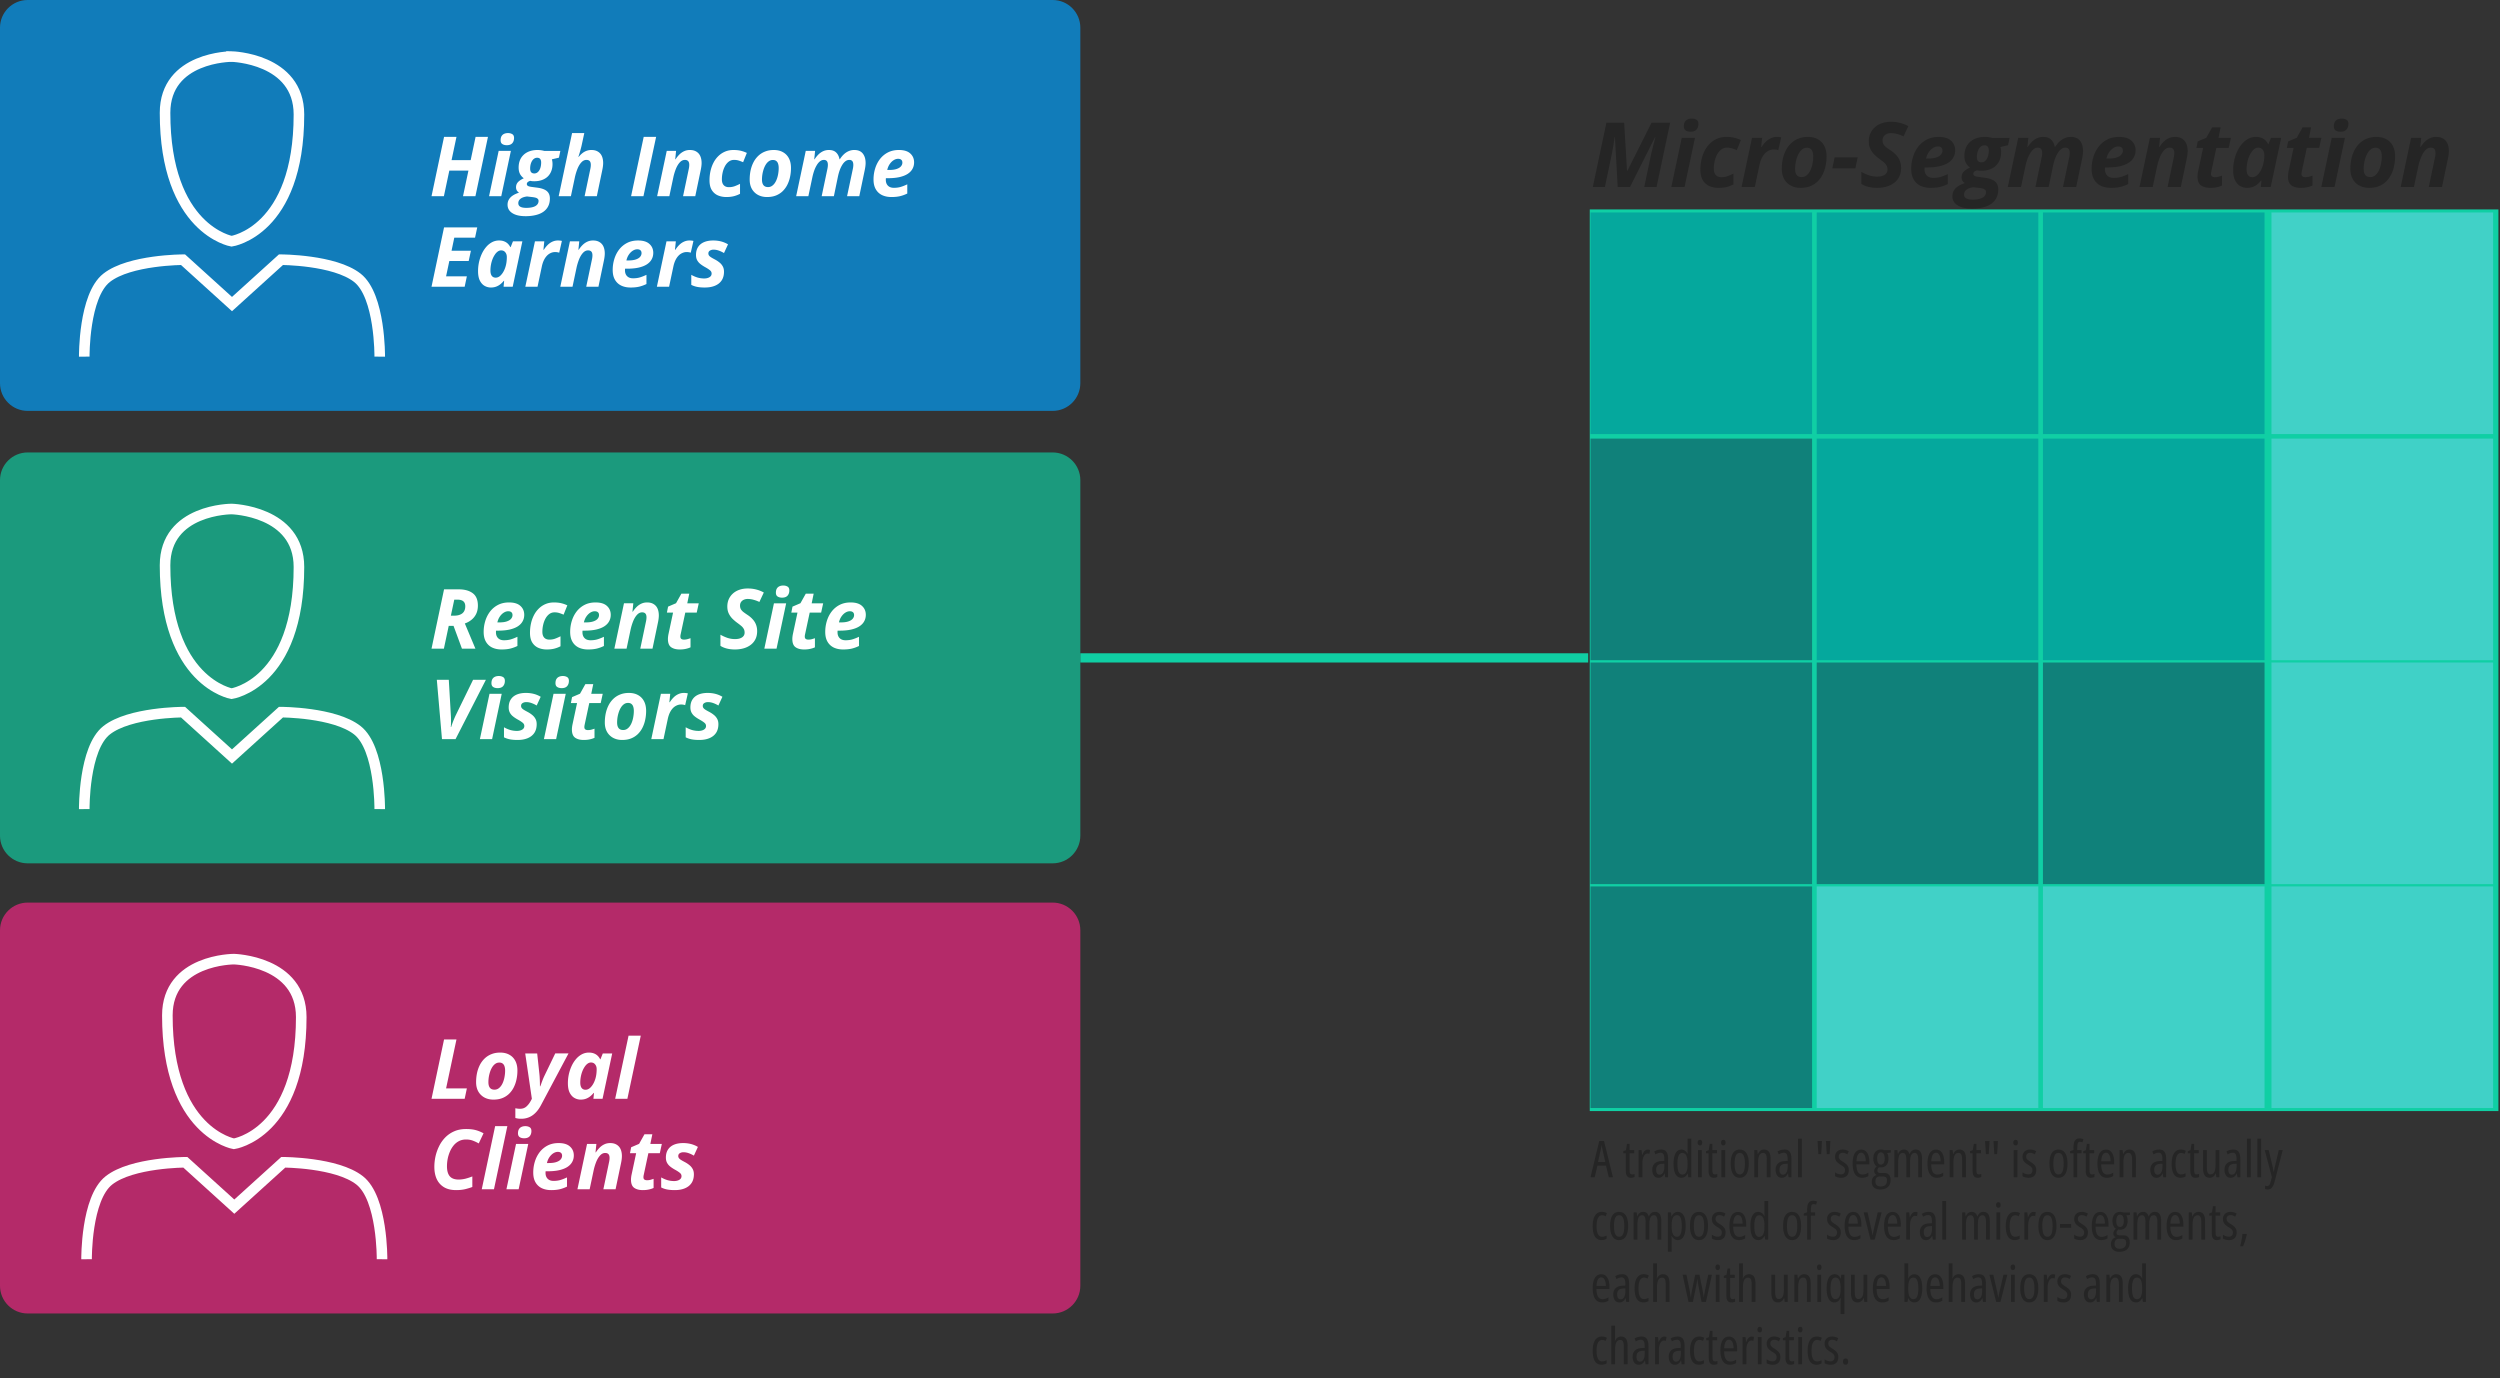 <svg xmlns="http://www.w3.org/2000/svg" width="1083" height="597" fill="none" viewBox="0 0 1083 597"><rect x="0" y="0" width="1083" height="597" fill="#333333" stroke="none"/><g clip-path="url(#clip0_3623_9358)"><path fill="#00a2ff" fill-opacity=".661" fill-rule="evenodd" d="M0 166c0 6.627 5.373 12 12 12h444c6.627 0 12-5.373 12-12V12c0-6.627-5.373-12-12-12H12C5.373 0 0 5.373 0 12z" clip-rule="evenodd"/><path fill="#fff" d="m186.932 85 5.431-25.7h5.379l-2.127 10.073h8.28l2.126-10.072h5.362L205.951 85h-5.379l2.356-11.092h-8.28L192.293 85zm24.925 0 4.166-19.652h5.291L217.148 85zm7.664-22.096q-1.124 0-1.898-.492-.756-.492-.756-1.67 0-1.02.369-1.705A2.5 2.5 0 0 1 218.344 58q.72-.351 1.722-.352 1.055 0 1.829.457.79.457.791 1.653 0 1.406-.774 2.285-.773.861-2.391.861m8.104 30.744q-3.656 0-5.713-1.335-2.039-1.319-2.039-3.64 0-1.792 1.213-3.093 1.195-1.283 3.762-2.127-.65-.404-.985-.984a2.85 2.85 0 0 1-.316-1.354q0-1.248.773-2.144.792-.915 2.584-1.74-1.142-.862-1.687-1.97-.545-1.107-.545-2.689 0-1.687.527-3.058a6.5 6.5 0 0 1 1.547-2.356q1.072-1.055 2.619-1.617t3.516-.562q.72 0 1.459.105.738.105 1.459.299h6.943l-.615 2.918-3.059.72q.14.457.211.985.07.51.071 1.09 0 1.651-.528 3.006a6.5 6.5 0 0 1-1.476 2.302q-1.02 1.02-2.532 1.565-1.494.545-3.375.545-.509 0-.949-.035a7 7 0 0 1-.791-.141q-.738.229-1.107.58-.369.334-.369.791 0 .404.263.668.246.228.703.37.458.14 1.125.228l2.409.316q1.915.246 3.111.826 1.213.563 1.793 1.53.58.948.58 2.355 0 1.915-.738 3.357-.738 1.46-2.18 2.444-1.336.915-3.269 1.37-1.934.475-4.395.475m.316-3.603q1.46 0 2.532-.246 1.089-.247 1.74-.72.545-.388.808-.897.282-.51.282-1.16 0-.282-.088-.493a.96.96 0 0 0-.229-.351q-.333-.352-.914-.528a10 10 0 0 0-1.371-.263l-2.39-.281q-1.231.158-2.075.544-.843.405-1.283 1.002a2.32 2.32 0 0 0-.422 1.371q0 1.02.844 1.512.861.51 2.566.51m3.534-14.906q.879 0 1.546-.616.668-.615 1.038-1.687.369-1.073.369-2.443 0-.563-.141-.967a1.5 1.5 0 0 0-.369-.65 1.23 1.23 0 0 0-.527-.335 2.1 2.1 0 0 0-.703-.105q-.687 0-1.249.37-.544.35-.949 1.001-.387.633-.615 1.494a7.6 7.6 0 0 0-.211 1.846q0 .316.035.58.053.264.123.492.387 1.02 1.653 1.02M242.021 85l5.801-27.352h5.291l-1.019 4.746a27 27 0 0 1-.44 1.846q-.263 1.02-.562 2.022a53 53 0 0 1-.545 1.705h.141q.72-.897 1.546-1.565a6.5 6.5 0 0 1 1.828-1.054 6.1 6.1 0 0 1 2.145-.37q1.688 0 2.813.704a4.2 4.2 0 0 1 1.705 1.95q.562 1.267.562 3.007 0 .65-.105 1.459-.106.808-.299 1.705L258.545 85h-5.291l2.408-11.478q.14-.598.211-1.126.07-.526.07-.966 0-1.108-.474-1.635-.475-.528-1.424-.527-1.196 0-2.162 1.037-.967 1.02-1.688 2.742a23.3 23.3 0 0 0-1.16 3.814L247.312 85zm31.36 0 5.467-25.7h5.379L278.742 85zm11.285 0 4.166-19.652h4.043l-.369 3.638h.158a12 12 0 0 1 1.67-2.074 7.1 7.1 0 0 1 2.021-1.406q1.125-.528 2.497-.528 1.687 0 2.812.704 1.143.685 1.705 1.95.563 1.267.563 3.007 0 .65-.106 1.459-.105.808-.299 1.705L301.189 85h-5.291l2.409-11.478q.14-.598.211-1.126a8 8 0 0 0 .07-.966q0-1.108-.475-1.635-.474-.528-1.424-.527-1.194 0-2.162 1.037-.966 1.02-1.687 2.742a23 23 0 0 0-1.16 3.814L289.957 85zm30.006.352q-2.04 0-3.709-.721-1.653-.739-2.637-2.32-.966-1.6-.967-4.184 0-2.127.44-4.078.439-1.951 1.301-3.604a10.9 10.9 0 0 1 2.127-2.865 9.3 9.3 0 0 1 2.9-1.916q1.635-.686 3.639-.686 1.757 0 3.146.335 1.407.334 2.619.931l-1.617 4.025a23 23 0 0 0-1.863-.703q-.915-.298-2.074-.298-1.249 0-2.233.72-.966.72-1.652 1.934a10.6 10.6 0 0 0-1.02 2.725q-.351 1.495-.351 3.04 0 1.108.351 1.864.37.756 1.037 1.142.685.387 1.635.387 1.336 0 2.479-.404a22 22 0 0 0 2.355-1.037v4.324q-1.23.65-2.654 1.02-1.423.368-3.252.369m17.613 0q-2.214 0-3.92-.915a6.66 6.66 0 0 1-2.654-2.601q-.95-1.705-.949-4.043 0-2.093.404-3.99.421-1.917 1.248-3.516a10.5 10.5 0 0 1 2.092-2.795 9 9 0 0 1 2.935-1.846q1.671-.668 3.762-.668 2.286 0 3.955.932 1.67.915 2.584 2.654.915 1.74.914 4.202 0 2.004-.404 3.867a14 14 0 0 1-1.195 3.445 10.5 10.5 0 0 1-2.039 2.778A8.9 8.9 0 0 1 336.1 84.7q-1.67.65-3.815.65m.44-4.307a3 3 0 0 0 1.599-.44q.721-.456 1.283-1.248a7.8 7.8 0 0 0 .932-1.845q.387-1.055.58-2.268.211-1.213.211-2.478 0-1.002-.246-1.776-.228-.79-.791-1.23-.544-.457-1.477-.457a2.95 2.95 0 0 0-1.74.545q-.756.527-1.318 1.424a9.3 9.3 0 0 0-.932 2.003q-.369 1.108-.562 2.285a15 15 0 0 0-.176 2.233q0 1.6.65 2.426.65.825 1.987.826M344.889 85l4.166-19.652h4.043l-.369 3.638h.158a12 12 0 0 1 1.67-2.074 7.1 7.1 0 0 1 2.021-1.406q1.125-.528 2.496-.528 2.022 0 3.129 1.073 1.125 1.054 1.477 2.935h.14a11 11 0 0 1 1.67-2.074 7.2 7.2 0 0 1 2.074-1.406 6 6 0 0 1 2.514-.528q2.461 0 3.674 1.53 1.23 1.53 1.23 4.13 0 .65-.105 1.46-.105.808-.299 1.705L372.24 85h-5.291l2.426-11.478q.14-.598.211-1.126.07-.526.07-.966 0-1.108-.439-1.635-.422-.528-1.283-.527-.915 0-1.688.58-.774.579-1.406 1.617a13 13 0 0 0-1.125 2.408q-.475 1.37-.791 2.953L361.236 85h-5.291l2.409-11.478q.14-.598.21-1.126.07-.526.071-.966 0-1.108-.44-1.635-.422-.528-1.283-.527-.897 0-1.67.597-.773.598-1.406 1.653a13 13 0 0 0-1.125 2.408 25 25 0 0 0-.809 2.935L350.18 85zm41.291.352q-2.303 0-4.061-.827a6.25 6.25 0 0 1-2.724-2.53q-.985-1.689-.985-4.237 0-2.46.703-4.746.703-2.302 2.092-4.114a10.3 10.3 0 0 1 3.445-2.865q2.057-1.055 4.746-1.055 3.306 0 4.94 1.512 1.652 1.495 1.652 3.85 0 1.547-.703 2.812-.685 1.265-2.092 2.18-1.406.896-3.533 1.389-2.127.474-4.992.474h-.897q-.017.21-.035.37v.351q0 1.583.914 2.514.915.93 2.584.931 1.547 0 2.813-.351 1.266-.352 2.988-1.16v3.99q-1.547.756-3.146 1.142-1.6.37-3.709.37m-1.828-11.725h.791q2.039 0 3.304-.44 1.284-.44 1.864-1.16.597-.72.597-1.564t-.492-1.248q-.474-.422-1.354-.422-.984 0-1.951.615-.966.615-1.705 1.705-.738 1.09-1.054 2.514M186.932 124.2l5.431-25.7h14.379l-.949 4.466h-9l-1.178 5.642H204l-.967 4.465h-8.385l-1.406 6.627h9l-.949 4.5zm25.716.352a5.45 5.45 0 0 1-2.689-.704q-1.266-.702-2.074-2.267-.791-1.565-.791-4.149 0-1.933.404-3.832.422-1.898 1.195-3.586a13.2 13.2 0 0 1 1.899-3.005q1.125-1.319 2.531-2.075a6.46 6.46 0 0 1 3.076-.756q1.248 0 2.18.37a4.6 4.6 0 0 1 1.6 1.002q.667.65 1.089 1.511h.141l1.002-2.513h4.078l-4.184 19.652h-3.955l.246-2.549h-.14a10 10 0 0 1-1.529 1.512 6.7 6.7 0 0 1-1.829 1.019q-1.002.37-2.25.37m2.075-4.272q1.09 0 2.021-.844.931-.861 1.6-2.232.667-1.371.949-2.901.14-.702.193-1.406.07-.72.071-1.547 0-1.248-.668-2.056-.651-.826-1.793-.826-.774 0-1.477.509-.686.492-1.265 1.371a10.2 10.2 0 0 0-1.02 1.987 13.3 13.3 0 0 0-.65 2.355 14 14 0 0 0-.229 2.496q0 1.53.598 2.321.597.773 1.67.773m12.849 3.92 4.166-19.652h4.043l-.369 3.638h.193a11.5 11.5 0 0 1 1.723-2.144 6.8 6.8 0 0 1 2.022-1.371 5.7 5.7 0 0 1 2.373-.493q.422 0 .896.053.492.052.791.141l-1.16 5.097a5 5 0 0 0-.756-.193 5.4 5.4 0 0 0-1.002-.088 4.5 4.5 0 0 0-1.881.405 5.2 5.2 0 0 0-1.652 1.16q-.756.773-1.336 1.951-.563 1.16-.896 2.707l-1.864 8.789zm15.153 0 4.166-19.652h4.043l-.37 3.638h.159a12 12 0 0 1 1.67-2.074 7.1 7.1 0 0 1 2.021-1.406q1.125-.528 2.496-.528 1.688 0 2.813.704a4.2 4.2 0 0 1 1.705 1.951q.562 1.265.562 3.006 0 .65-.105 1.459a21 21 0 0 1-.299 1.705l-2.338 11.197h-5.291l2.408-11.479q.14-.597.211-1.125.07-.526.07-.966 0-1.109-.474-1.635-.475-.528-1.424-.527-1.196 0-2.162 1.037-.967 1.019-1.688 2.742a23.3 23.3 0 0 0-1.16 3.814l-1.722 8.139zm30.463.352q-2.303 0-4.061-.827a6.25 6.25 0 0 1-2.725-2.531q-.984-1.688-.984-4.236 0-2.462.703-4.746.703-2.303 2.092-4.114a10.3 10.3 0 0 1 3.445-2.865q2.056-1.055 4.746-1.055 3.305 0 4.94 1.512 1.652 1.494 1.652 3.85 0 1.547-.703 2.812-.685 1.266-2.092 2.18-1.406.897-3.533 1.389-2.127.474-4.992.474h-.897q-.017.212-.035.369v.352q0 1.583.914 2.514.915.931 2.584.931 1.547 0 2.813-.351 1.265-.352 2.988-1.16v3.99q-1.546.756-3.147 1.142-1.599.37-3.708.37m-1.829-11.725h.791q2.04 0 3.305-.44 1.284-.439 1.863-1.16.598-.72.598-1.564t-.492-1.248q-.475-.422-1.354-.422-.984 0-1.951.615-.966.615-1.705 1.705-.738 1.09-1.055 2.514m13.202 11.373 4.166-19.652h4.043l-.37 3.638h.194a11.5 11.5 0 0 1 1.722-2.144 6.9 6.9 0 0 1 2.022-1.371 5.7 5.7 0 0 1 2.373-.493q.422 0 .896.053.493.052.791.141l-1.16 5.097a4.7 4.7 0 0 0-.756-.193 5.4 5.4 0 0 0-1.002-.088q-.984 0-1.88.405a5.2 5.2 0 0 0-1.653 1.16q-.756.773-1.336 1.951-.562 1.16-.896 2.707l-1.863 8.789zm20.794.352q-1.88 0-3.287-.264a9.7 9.7 0 0 1-2.601-.879v-4.359q1.318.755 2.707 1.177 1.406.405 2.9.405.827 0 1.547-.229.739-.228 1.195-.703t.457-1.195q0-.492-.228-.879t-.879-.844q-.633-.474-1.846-1.143-1.212-.685-2.074-1.406a5.2 5.2 0 0 1-1.301-1.635q-.44-.914-.439-2.144 0-2.04.896-3.428.896-1.406 2.567-2.127 1.688-.72 4.025-.721 1.706 0 3.287.387a11.4 11.4 0 0 1 3.094 1.283l-1.74 3.78a12 12 0 0 0-2.215-1.055 6.8 6.8 0 0 0-2.32-.422 3 3 0 0 0-1.547.404q-.686.405-.686 1.248 0 .457.246.844.246.369.826.756.598.387 1.6.914 1.196.615 2.109 1.371a5.5 5.5 0 0 1 1.459 1.723q.528.966.528 2.303 0 2.25-1.02 3.779-1.019 1.512-2.883 2.285-1.845.774-4.377.774"/><path fill="#10cfa4" fill-opacity=".661" fill-rule="evenodd" d="M0 362c0 6.627 5.373 12 12 12h444c6.627 0 12-5.373 12-12V208c0-6.627-5.373-12-12-12H12c-6.627 0-12 5.373-12 12z" clip-rule="evenodd"/><path fill="#fff" d="m186.932 281 5.431-25.699h6.311q3.867 0 6.099 1.67 2.25 1.651 2.25 5.379 0 2.038-.738 3.568a7.4 7.4 0 0 1-2.021 2.566 9.3 9.3 0 0 1-2.901 1.6L205.951 281h-5.836l-3.638-9.861h-2.092L192.293 281zm8.384-14.291h1.372q1.142 0 2.039-.246.914-.264 1.546-.756.633-.51.95-1.266.334-.773.334-1.793 0-1.44-.844-2.162-.845-.72-2.619-.72h-1.301zm21.973 14.643q-2.303 0-4.06-.827a6.24 6.24 0 0 1-2.725-2.531q-.984-1.687-.984-4.236 0-2.462.703-4.746a12.9 12.9 0 0 1 2.091-4.114 10.3 10.3 0 0 1 3.446-2.865q2.057-1.054 4.746-1.054 3.304 0 4.939 1.511 1.653 1.494 1.653 3.85 0 1.547-.703 2.812-.686 1.266-2.092 2.18-1.406.897-3.533 1.389-2.127.474-4.993.474h-.896l-.035.369v.352q0 1.582.914 2.514.913.931 2.584.931 1.546 0 2.812-.351 1.266-.352 2.989-1.16v3.99a15.4 15.4 0 0 1-3.147 1.142q-1.6.37-3.709.37m-1.828-11.725h.791q2.039 0 3.305-.439 1.282-.44 1.863-1.161.597-.72.598-1.564 0-.844-.493-1.248-.474-.422-1.353-.422-.984 0-1.951.615t-1.705 1.705-1.055 2.514m21.445 11.725q-2.038 0-3.709-.721-1.652-.739-2.636-2.32-.967-1.6-.967-4.184 0-2.127.439-4.078a14.8 14.8 0 0 1 1.301-3.604 11 11 0 0 1 2.127-2.865 9.3 9.3 0 0 1 2.9-1.916q1.635-.685 3.639-.685 1.758 0 3.146.333 1.407.335 2.62.932l-1.618 4.026a23 23 0 0 0-1.863-.704q-.914-.298-2.074-.298-1.248 0-2.232.72-.968.721-1.653 1.934a10.6 10.6 0 0 0-1.019 2.724q-.352 1.495-.352 3.042 0 1.107.352 1.863.369.756 1.037 1.142.686.387 1.635.387 1.335 0 2.478-.404a22 22 0 0 0 2.355-1.037v4.324a12.2 12.2 0 0 1-2.654 1.019q-1.423.37-3.252.37m17.86 0q-2.304 0-4.061-.827a6.25 6.25 0 0 1-2.725-2.531q-.984-1.687-.984-4.236 0-2.462.703-4.746.703-2.303 2.092-4.114a10.3 10.3 0 0 1 3.445-2.865q2.057-1.054 4.746-1.054 3.305 0 4.94 1.511 1.652 1.494 1.652 3.85 0 1.547-.703 2.812-.685 1.266-2.092 2.18-1.406.897-3.533 1.389-2.127.474-4.992.474h-.897q-.017.212-.035.369v.352q0 1.582.914 2.514.915.931 2.584.931 1.547 0 2.813-.351 1.266-.352 2.988-1.16v3.99q-1.547.756-3.146 1.142-1.6.37-3.709.37m-1.828-11.725h.791q2.038 0 3.304-.439 1.284-.44 1.863-1.161.598-.72.598-1.564t-.492-1.248q-.474-.422-1.354-.422-.984 0-1.951.615-.966.615-1.705 1.705-.738 1.09-1.054 2.514M266.139 281l4.166-19.652h4.043l-.369 3.638h.158a12 12 0 0 1 1.67-2.074 7.1 7.1 0 0 1 2.021-1.406q1.125-.528 2.496-.527 1.688 0 2.813.703a4.2 4.2 0 0 1 1.705 1.951q.562 1.266.562 3.006 0 .65-.105 1.459-.105.808-.299 1.705L282.662 281h-5.291l2.408-11.479q.14-.597.211-1.125.07-.526.071-.966 0-1.108-.475-1.635-.474-.527-1.424-.527-1.195 0-2.162 1.037-.967 1.018-1.688 2.742a23.3 23.3 0 0 0-1.16 3.814L271.43 281zm28.318.352q-2.338 0-3.727-.985-1.388-.984-1.388-3.551 0-.422.053-.914.052-.51.158-1.054l2.021-9.475h-2.672l.51-2.584 3.445-1.477 2.321-4.148h3.41l-.861 4.184h4.974l-.879 4.025h-4.957l-2.021 9.475a8 8 0 0 0-.088.527 6 6 0 0 0-.018.404q0 .703.422 1.002.421.299 1.125.299a5.8 5.8 0 0 0 1.371-.158q.669-.176 1.477-.457v3.955q-.844.404-2.039.668-1.178.264-2.637.264m23.889 0q-1.934 0-3.551-.422-1.6-.422-2.707-1.16v-4.817a18 18 0 0 0 3.129 1.406q1.547.493 3.164.493.897 0 1.652-.159a4.3 4.3 0 0 0 1.336-.527 2.6 2.6 0 0 0 .879-.879q.316-.527.316-1.23 0-1.002-.404-1.67a4.6 4.6 0 0 0-1.09-1.266q-.685-.58-1.599-1.248a19 19 0 0 1-2.092-1.758 8.5 8.5 0 0 1-1.652-2.285q-.651-1.318-.651-3.076 0-1.723.615-3.147a7.4 7.4 0 0 1 1.793-2.478q1.161-1.054 2.778-1.617 1.634-.58 3.638-.58 1.987 0 3.674.439 1.705.422 3.305 1.301l-1.916 4.096a14.4 14.4 0 0 0-2.619-.967 9.3 9.3 0 0 0-2.444-.334q-.72 0-1.336.211-.598.193-1.054.58a2.6 2.6 0 0 0-.686.896q-.246.527-.246 1.196 0 .913.369 1.564.387.65 1.09 1.213a36 36 0 0 0 1.723 1.213q1.423.931 2.355 2.004a7 7 0 0 1 1.406 2.302q.475 1.249.475 2.76 0 2.022-.756 3.516a6.9 6.9 0 0 1-2.092 2.478q-1.317.985-3.076 1.477-1.74.474-3.726.475m12.761-.352 4.166-19.652h5.291L336.398 281zm7.664-22.096q-1.124 0-1.898-.492-.756-.492-.756-1.67 0-1.02.369-1.705a2.5 2.5 0 0 1 1.108-1.037q.72-.352 1.722-.352 1.055 0 1.829.457.79.458.791 1.653 0 1.406-.774 2.285-.773.861-2.391.861m9.581 22.448q-2.338 0-3.727-.985-1.389-.984-1.389-3.551 0-.422.053-.914.053-.51.158-1.054l2.022-9.475h-2.672l.51-2.584 3.445-1.477 2.32-4.148h3.41l-.861 4.184h4.975l-.879 4.025h-4.957l-2.022 9.475a9 9 0 0 0-.088.527 6 6 0 0 0-.017.404q0 .703.422 1.002.421.299 1.125.299.72 0 1.371-.158.667-.176 1.476-.457v3.955q-.843.404-2.039.668-1.178.264-2.636.264m16.91 0q-2.303 0-4.061-.827a6.24 6.24 0 0 1-2.724-2.531q-.985-1.687-.985-4.236 0-2.462.703-4.746.703-2.303 2.092-4.114a10.3 10.3 0 0 1 3.445-2.865q2.058-1.054 4.747-1.054 3.304 0 4.939 1.511 1.653 1.494 1.652 3.85 0 1.547-.703 2.812-.685 1.266-2.092 2.18-1.406.897-3.533 1.389-2.127.474-4.992.474h-.896a13 13 0 0 1-.036.369v.352q0 1.582.914 2.514.915.931 2.584.931 1.548 0 2.813-.351 1.266-.352 2.988-1.16v3.99q-1.547.756-3.146 1.142-1.6.37-3.709.37m-1.828-11.725h.791q2.039 0 3.304-.439 1.284-.44 1.864-1.161.597-.72.597-1.564t-.492-1.248q-.475-.422-1.353-.422-.985 0-1.952.615t-1.705 1.705-1.054 2.514M191.467 320.2l-2.233-25.699h5.186l.896 15.468q.053.74.053 1.635.018.897 0 1.776a19 19 0 0 1-.088 1.564h.158q.247-.79.545-1.617.3-.827.651-1.67.351-.861.738-1.688l7.559-15.468h5.554L197.338 320.2zm16.418 0 4.166-19.652h5.291l-4.166 19.652zm7.664-22.096q-1.125 0-1.899-.492-.755-.492-.755-1.67 0-1.02.369-1.705a2.5 2.5 0 0 1 1.107-1.037q.721-.351 1.723-.352 1.054 0 1.828.457.79.457.791 1.653 0 1.406-.774 2.285-.773.861-2.39.861m8.666 22.448q-1.881 0-3.287-.264a9.8 9.8 0 0 1-2.602-.879v-4.359q1.318.755 2.707 1.177 1.407.405 2.901.405.826 0 1.546-.229.739-.228 1.196-.703.456-.474.457-1.195a1.7 1.7 0 0 0-.229-.879q-.228-.387-.879-.844-.632-.474-1.845-1.143-1.213-.685-2.075-1.406a5.2 5.2 0 0 1-1.3-1.635q-.44-.914-.44-2.144 0-2.04.897-3.428.896-1.406 2.566-2.127 1.688-.72 4.026-.721 1.704 0 3.287.387t3.093 1.283l-1.74 3.78a12 12 0 0 0-2.215-1.055 6.8 6.8 0 0 0-2.32-.422q-.861 0-1.547.404-.685.405-.685 1.248 0 .457.246.844.246.369.826.756.597.387 1.599.914 1.195.615 2.11 1.371a5.5 5.5 0 0 1 1.459 1.723q.527.966.527 2.303 0 2.25-1.019 3.779-1.02 1.512-2.883 2.285-1.846.774-4.377.774m11.408-.352 4.166-19.652h5.291l-4.166 19.652zm7.664-22.096q-1.125 0-1.898-.492-.756-.492-.756-1.67 0-1.02.369-1.705a2.5 2.5 0 0 1 1.107-1.037q.721-.351 1.723-.352 1.055 0 1.828.457.791.457.791 1.653 0 1.406-.773 2.285-.774.861-2.391.861m9.58 22.448q-2.338 0-3.726-.985-1.389-.984-1.389-3.551 0-.422.053-.914.053-.51.158-1.054l2.021-9.475h-2.672l.51-2.584 3.446-1.477 2.32-4.148h3.41l-.861 4.184h4.974l-.879 4.025h-4.957l-2.021 9.475a8 8 0 0 0-.088.527 6 6 0 0 0-.018.404q0 .704.422 1.002.423.299 1.125.299a5.8 5.8 0 0 0 1.371-.158q.669-.176 1.477-.457v3.955q-.844.404-2.039.668-1.178.264-2.637.264m16.664 0q-2.214 0-3.92-.915a6.67 6.67 0 0 1-2.654-2.601q-.95-1.705-.949-4.043 0-2.092.404-3.99.421-1.917 1.248-3.516a10.5 10.5 0 0 1 2.092-2.795 9 9 0 0 1 2.936-1.846q1.67-.668 3.761-.668 2.286 0 3.955.932 1.67.914 2.584 2.654.914 1.741.914 4.202 0 2.004-.404 3.867a14 14 0 0 1-1.195 3.445 10.5 10.5 0 0 1-2.039 2.777 8.9 8.9 0 0 1-2.918 1.846q-1.67.651-3.815.651m.44-4.307a3 3 0 0 0 1.599-.44q.721-.456 1.284-1.248a7.8 7.8 0 0 0 .931-1.845 12 12 0 0 0 .58-2.268q.211-1.214.211-2.478 0-1.002-.246-1.776-.228-.79-.791-1.23-.544-.457-1.477-.457-.966 0-1.74.545-.756.527-1.318 1.423a9.3 9.3 0 0 0-.932 2.004q-.369 1.108-.562 2.285a15 15 0 0 0-.176 2.233q0 1.6.65 2.426t1.987.826m12.164 3.955 4.166-19.652h4.043l-.369 3.638h.193a11.5 11.5 0 0 1 1.723-2.144 6.9 6.9 0 0 1 2.021-1.371 5.7 5.7 0 0 1 2.373-.493q.421 0 .897.053.491.053.791.141l-1.161 5.097a5 5 0 0 0-.755-.193 5.4 5.4 0 0 0-1.002-.088q-.985 0-1.881.405a5.2 5.2 0 0 0-1.653 1.16q-.755.773-1.335 1.951-.562 1.16-.897 2.707l-1.863 8.789zm20.795.352q-1.881 0-3.287-.264a9.8 9.8 0 0 1-2.602-.879v-4.359q1.318.755 2.707 1.177 1.406.405 2.9.405.827 0 1.547-.229.739-.228 1.196-.703.457-.474.457-1.195a1.7 1.7 0 0 0-.229-.879q-.228-.387-.879-.844-.633-.474-1.845-1.143-1.213-.685-2.075-1.406a5.2 5.2 0 0 1-1.3-1.635q-.44-.914-.44-2.144 0-2.04.897-3.428.896-1.406 2.566-2.127 1.688-.72 4.025-.721 1.706 0 3.287.387a11.4 11.4 0 0 1 3.094 1.283l-1.74 3.78a12 12 0 0 0-2.215-1.055 6.8 6.8 0 0 0-2.32-.422q-.861 0-1.547.404-.686.405-.686 1.248 0 .457.247.844.246.369.826.756.597.387 1.599.914 1.195.615 2.11 1.371a5.5 5.5 0 0 1 1.459 1.723q.527.966.527 2.303 0 2.25-1.02 3.779-1.019 1.512-2.882 2.285-1.846.774-4.377.774"/><path fill="#f62686" fill-opacity=".661" fill-rule="evenodd" d="M0 557c0 6.627 5.373 12 12 12h444c6.627 0 12-5.373 12-12V403c0-6.627-5.373-12-12-12H12c-6.627 0-12 5.373-12 12z" clip-rule="evenodd"/><path fill="#fff" d="m186.932 476 5.431-25.699h5.379l-4.5 21.199h9l-.949 4.5zm26.841.352q-2.215 0-3.919-.914a6.7 6.7 0 0 1-2.655-2.602q-.95-1.705-.949-4.043 0-2.093.404-3.99a14.4 14.4 0 0 1 1.248-3.516 10.5 10.5 0 0 1 2.092-2.795 9 9 0 0 1 2.936-1.846q1.67-.667 3.761-.667 2.286 0 3.955.931 1.67.915 2.584 2.654.915 1.741.915 4.202 0 2.004-.405 3.867a14 14 0 0 1-1.195 3.445 10.5 10.5 0 0 1-2.039 2.777 8.9 8.9 0 0 1-2.918 1.846q-1.67.651-3.815.651m.44-4.307a3 3 0 0 0 1.599-.44q.721-.456 1.284-1.248a7.8 7.8 0 0 0 .931-1.845q.387-1.054.58-2.268.211-1.213.211-2.478 0-1.002-.246-1.776-.228-.79-.791-1.23-.544-.457-1.476-.457-.967 0-1.741.545-.755.527-1.318 1.423a9.3 9.3 0 0 0-.932 2.004 15 15 0 0 0-.562 2.286 15 15 0 0 0-.176 2.232q0 1.6.651 2.426.65.826 1.986.826m11.619 12.603q-.949 0-1.547-.105a9 9 0 0 1-1.037-.229v-4.218q.457.087.949.158.475.07 1.09.07 1.67 0 2.76-.984 1.09-.967 1.898-2.479l.457-.861-2.882-19.652h5.185l.984 9.105q.088.808.123 1.74.054.915.071 1.811.018.897.017 1.6h.141q.246-.598.492-1.336.264-.74.598-1.6.352-.879.826-1.863l4.57-9.457h5.748l-11.953 22.464q-1.055 1.987-2.373 3.288-1.3 1.3-2.83 1.916a8.5 8.5 0 0 1-3.287.632m25.734-8.296a5.45 5.45 0 0 1-2.689-.704q-1.266-.702-2.074-2.267-.791-1.564-.791-4.149 0-1.933.404-3.832.422-1.898 1.195-3.586a13.1 13.1 0 0 1 1.899-3.005q1.125-1.319 2.531-2.075a6.46 6.46 0 0 1 3.076-.755q1.248 0 2.18.369a4.6 4.6 0 0 1 1.599 1.002 5.4 5.4 0 0 1 1.09 1.511h.141l1.002-2.513h4.078L261.023 476h-3.955l.246-2.549h-.14a10 10 0 0 1-1.529 1.512 6.7 6.7 0 0 1-1.829 1.019q-1.002.37-2.25.37m2.075-4.272q1.09 0 2.021-.844.931-.861 1.6-2.232a11.3 11.3 0 0 0 .949-2.9q.14-.704.193-1.407.07-.72.071-1.547 0-1.248-.668-2.056-.651-.826-1.793-.826-.774 0-1.477.509-.686.492-1.266 1.371a10.2 10.2 0 0 0-1.019 1.987 13.3 13.3 0 0 0-.65 2.355 14 14 0 0 0-.229 2.496q0 1.53.598 2.321.597.773 1.67.773M266.49 476l5.801-27.352h5.291L271.781 476zM197.584 515.552q-3.111 0-5.203-1.231-2.092-1.248-3.164-3.498-1.055-2.268-1.055-5.344 0-2.267.51-4.588a19.5 19.5 0 0 1 1.582-4.429 14.5 14.5 0 0 1 2.689-3.78 12.2 12.2 0 0 1 3.868-2.619q2.232-.966 5.097-.967 2.443 0 4.149.457 1.704.457 3.41 1.389l-2.074 4.395a17 17 0 0 0-2.567-1.213q-1.3-.492-2.918-.492-1.74 0-3.094.703a7.3 7.3 0 0 0-2.337 1.916 11 11 0 0 0-1.6 2.707 15.7 15.7 0 0 0-.949 3.111 17 17 0 0 0-.299 3.129q0 2.918 1.213 4.359 1.213 1.424 3.832 1.424 1.459 0 2.953-.369a25 25 0 0 0 2.988-.984v4.57q-1.072.422-2.883.896-1.793.458-4.148.458m11.109-.352 5.801-27.352h5.291l-5.801 27.352zm10.688 0 4.166-19.652h5.291l-4.166 19.652zm7.664-22.096q-1.125 0-1.899-.492-.755-.492-.755-1.67 0-1.02.369-1.705a2.5 2.5 0 0 1 1.107-1.037q.721-.351 1.723-.352 1.054 0 1.828.457.79.457.791 1.653 0 1.406-.773 2.285-.774.861-2.391.861m11.725 22.448q-2.304 0-4.061-.827a6.25 6.25 0 0 1-2.725-2.531q-.984-1.687-.984-4.236 0-2.462.703-4.746.703-2.303 2.092-4.114a10.3 10.3 0 0 1 3.445-2.865q2.057-1.055 4.746-1.055 3.305 0 4.94 1.512 1.652 1.494 1.652 3.85 0 1.547-.703 2.812-.685 1.266-2.092 2.18-1.406.897-3.533 1.389-2.127.474-4.992.474h-.897q-.017.212-.035.369v.352q0 1.582.914 2.514.915.931 2.584.931 1.547 0 2.813-.351 1.265-.352 2.988-1.16v3.99q-1.547.756-3.146 1.142-1.6.37-3.709.37m-1.829-11.725h.791q2.04 0 3.305-.44 1.284-.439 1.863-1.16.598-.72.598-1.564t-.492-1.248q-.475-.422-1.354-.422-.984 0-1.951.615-.967.616-1.705 1.705-.738 1.09-1.055 2.514m13.202 11.373 4.166-19.652h4.043l-.37 3.638h.159a12 12 0 0 1 1.67-2.074 7.1 7.1 0 0 1 2.021-1.406q1.125-.528 2.496-.528 1.688 0 2.813.704a4.2 4.2 0 0 1 1.705 1.951q.562 1.265.562 3.006 0 .65-.105 1.459a21 21 0 0 1-.299 1.705l-2.338 11.197h-5.291l2.408-11.479q.14-.597.211-1.125.07-.526.07-.966 0-1.108-.474-1.635-.475-.528-1.424-.527-1.196 0-2.162 1.037-.967 1.019-1.688 2.742a23.3 23.3 0 0 0-1.16 3.814l-1.722 8.139zm28.318.352q-2.338 0-3.727-.985-1.388-.984-1.388-3.551 0-.422.052-.914.053-.51.159-1.054l2.021-9.475h-2.672l.51-2.584 3.445-1.477 2.321-4.148h3.41l-.862 4.184h4.975l-.879 4.025h-4.957l-2.021 9.475a7 7 0 0 0-.088.527 6 6 0 0 0-.018.404q0 .704.422 1.002t1.125.299a5.8 5.8 0 0 0 1.371-.158q.668-.176 1.477-.457v3.955q-.844.404-2.039.668-1.178.264-2.637.264m13.851 0q-1.88 0-3.287-.264a9.7 9.7 0 0 1-2.601-.879v-4.359q1.318.755 2.707 1.177 1.406.405 2.9.405.827 0 1.547-.229.739-.228 1.195-.703.457-.474.457-1.195 0-.492-.228-.879t-.879-.844q-.633-.474-1.846-1.143-1.213-.685-2.074-1.406a5.2 5.2 0 0 1-1.301-1.635q-.44-.914-.439-2.144 0-2.04.896-3.428.897-1.406 2.567-2.127 1.688-.72 4.025-.721 1.706 0 3.287.387a11.4 11.4 0 0 1 3.094 1.283l-1.74 3.78a12 12 0 0 0-2.215-1.055 6.8 6.8 0 0 0-2.32-.422 3 3 0 0 0-1.547.404q-.686.405-.686 1.248 0 .457.246.844.247.369.826.756.598.387 1.6.914 1.196.615 2.109 1.371a5.5 5.5 0 0 1 1.459 1.723q.528.966.528 2.303 0 2.25-1.02 3.779-1.019 1.511-2.883 2.285-1.845.774-4.377.774"/><path stroke="#fff" stroke-width="4.583" d="M100.322 24.5s29.178.72 29.178 25.11c0 50.59-29.178 54.89-29.178 54.89S71.5 99.48 71.5 48.89c0-24.39 28.822-24.39 28.822-24.39ZM36.5 154.5s-.27-26.35 9.708-34.17 33.079-7.83 33.079-7.83l21.213 19.22 21.213-19.22s23.1.01 33.078 7.83 9.708 34.17 9.708 34.17M100.322 220.5s29.178.72 29.178 25.11c0 50.59-29.178 54.89-29.178 54.89S71.5 295.48 71.5 244.89c0-24.39 28.822-24.39 28.822-24.39ZM36.5 350.5s-.27-26.35 9.708-34.17 33.079-7.83 33.079-7.83l21.213 19.22 21.213-19.22s23.1.01 33.078 7.83 9.708 34.17 9.708 34.17M101.322 415.5s29.178.72 29.178 25.11c0 50.59-29.178 54.89-29.178 54.89S72.5 490.48 72.5 439.89c0-24.39 28.822-24.39 28.822-24.39ZM37.5 545.5s-.27-26.35 9.708-34.17 33.079-7.83 33.079-7.83l21.213 19.22 21.213-19.22s23.1.01 33.078 7.83 9.708 34.17 9.708 34.17"/><path fill="#10cfa4" fill-rule="evenodd" stroke="#10cfa4" stroke-width="2.632" d="M690 480h391V92.038H690z" clip-rule="evenodd"/><path fill="#10817a" fill-rule="evenodd" d="M689 383h96v-96h-96z" clip-rule="evenodd"/><path fill="#41d1c7" fill-rule="evenodd" d="M787 480h96v-96h-96zM984 188.038h96v-96h-96z" clip-rule="evenodd"/><path fill="#05a89d" fill-rule="evenodd" d="M787 188.038h96v-96h-96zM885 188.038h96v-96h-96z" clip-rule="evenodd"/><path fill="#40d1c7" fill-rule="evenodd" d="M984 286h96v-96h-96z" clip-rule="evenodd"/><path fill="#10817a" fill-rule="evenodd" d="M689 286h96v-96h-96zM787 383h96v-96h-96z" clip-rule="evenodd"/><path fill="#40d1c7" fill-rule="evenodd" d="M984 383h96v-96h-96zM885 480h96v-96h-96z" clip-rule="evenodd"/><path fill="#10817a" fill-rule="evenodd" d="M689 480h96v-96h-96z" clip-rule="evenodd"/><path fill="#05a89d" fill-rule="evenodd" d="M689 188.038h96v-96h-96zM787 286h96v-96h-96zM885 286h96v-96h-96z" clip-rule="evenodd"/><path fill="#10817a" fill-rule="evenodd" d="M885 383h96v-96h-96z" clip-rule="evenodd"/><path fill="#40d1c7" fill-rule="evenodd" d="M984 480h96v-96h-96z" clip-rule="evenodd"/><path fill="#252525" d="m690.009 81 5.885-27.84h7.693l1.238 20.813h.171l10.455-20.814h8.055L717.622 81h-5.332l2.761-13.178q.285-1.314.647-2.818t.743-2.97q.38-1.467.685-2.61h-.171L706.12 81h-5.351l-1.162-21.576h-.152a55 55 0 0 1-.324 2.266q-.228 1.429-.533 3.104-.286 1.657-.629 3.257L695.246 81zm34.011 0 4.513-21.29h5.732L729.752 81zm8.303-23.937q-1.219 0-2.057-.533-.819-.534-.819-1.81 0-1.104.4-1.846.418-.744 1.2-1.124.78-.38 1.866-.38 1.143 0 1.981.494.856.495.856 1.79 0 1.524-.837 2.476-.838.933-2.59.933m12.206 24.318q-2.208 0-4.018-.78-1.79-.8-2.856-2.515-1.047-1.733-1.048-4.532 0-2.304.476-4.418a16 16 0 0 1 1.41-3.904 11.8 11.8 0 0 1 2.304-3.104 10 10 0 0 1 3.142-2.075q1.772-.743 3.942-.743 1.904 0 3.409.362 1.523.362 2.837 1.01l-1.752 4.36a25 25 0 0 0-2.019-.762q-.99-.324-2.247-.324a4 4 0 0 0-2.418.781q-1.047.781-1.79 2.095-.724 1.314-1.105 2.952a14.3 14.3 0 0 0-.38 3.294q0 1.2.38 2.019.4.819 1.124 1.238.742.418 1.771.418 1.448 0 2.685-.438 1.238-.456 2.552-1.123v4.685q-1.333.704-2.876 1.104t-3.523.4m9.922-.381 4.513-21.29h4.38l-.4 3.942h.209a12.5 12.5 0 0 1 1.867-2.323 7.4 7.4 0 0 1 2.189-1.486 6.2 6.2 0 0 1 2.571-.533q.458 0 .971.057.534.058.857.153l-1.256 5.522a5 5 0 0 0-.819-.21 5.8 5.8 0 0 0-1.086-.095q-1.066 0-2.037.438a5.6 5.6 0 0 0-1.79 1.257q-.82.838-1.448 2.114-.61 1.257-.971 2.932L760.183 81zm25.574.38q-2.399 0-4.246-.99a7.23 7.23 0 0 1-2.876-2.818q-1.028-1.846-1.028-4.38 0-2.265.438-4.322a15.5 15.5 0 0 1 1.352-3.809 11.3 11.3 0 0 1 2.266-3.028 9.7 9.7 0 0 1 3.18-2q1.81-.723 4.076-.723 2.475 0 4.284 1.01 1.809.99 2.8 2.875t.99 4.551q0 2.17-.438 4.19a15.1 15.1 0 0 1-1.295 3.732 11.4 11.4 0 0 1-2.209 3.009q-1.334 1.275-3.161 2-1.81.704-4.133.704m.476-4.665q.953 0 1.733-.476.781-.494 1.391-1.352a8.5 8.5 0 0 0 1.009-2q.419-1.142.628-2.456.23-1.313.229-2.685 0-1.086-.267-1.923-.248-.858-.857-1.333-.59-.495-1.599-.495-1.048 0-1.886.59-.819.57-1.428 1.542a10 10 0 0 0-1.009 2.171q-.4 1.2-.61 2.476-.19 1.257-.19 2.418 0 1.734.705 2.628.704.895 2.151.895m13.254-3.79 1.01-4.76h9.978l-1.009 4.76zm19.348 8.456q-2.094 0-3.847-.457-1.732-.458-2.932-1.257v-5.218a19.7 19.7 0 0 0 3.389 1.524q1.677.533 3.428.533.971 0 1.79-.171a4.7 4.7 0 0 0 1.447-.572q.61-.38.953-.952.342-.57.342-1.333 0-1.086-.438-1.81-.419-.741-1.18-1.37a31 31 0 0 0-1.733-1.352 21 21 0 0 1-2.266-1.904 9.2 9.2 0 0 1-1.79-2.476q-.705-1.428-.705-3.333 0-1.866.667-3.408a8 8 0 0 1 1.942-2.685q1.257-1.143 3.009-1.752 1.77-.63 3.942-.629 2.151 0 3.98.476 1.846.457 3.58 1.41l-2.076 4.436q-1.485-.704-2.837-1.047a10 10 0 0 0-2.647-.362q-.781 0-1.448.229-.647.21-1.142.628-.476.4-.743.971-.267.572-.267 1.295 0 .99.4 1.695.42.705 1.181 1.314.782.591 1.866 1.314 1.543 1.01 2.552 2.171a7.6 7.6 0 0 1 1.523 2.495q.515 1.352.515 2.99 0 2.19-.819 3.808a7.5 7.5 0 0 1-2.266 2.685q-1.428 1.066-3.333 1.6-1.885.514-4.037.514m23.251 0q-2.495 0-4.398-.895a6.77 6.77 0 0 1-2.952-2.742q-1.066-1.83-1.066-4.59 0-2.665.761-5.141.762-2.495 2.266-4.456a11.2 11.2 0 0 1 3.733-3.104q2.228-1.143 5.141-1.143 3.58 0 5.351 1.638 1.79 1.618 1.79 4.17 0 1.676-.761 3.047-.743 1.371-2.266 2.361-1.524.972-3.828 1.505-2.304.514-5.408.514h-.971q-.02.228-.038.4v.38q0 1.715.99 2.724t2.799 1.01q1.676 0 3.047-.382 1.371-.381 3.237-1.257v4.323a16.7 16.7 0 0 1-3.408 1.238q-1.734.4-4.019.4m-1.98-12.702h.857q2.21 0 3.58-.476 1.39-.475 2.019-1.257.647-.78.647-1.695 0-.914-.533-1.352-.515-.456-1.466-.457-1.067 0-2.114.667-1.047.666-1.847 1.847-.8 1.18-1.143 2.723m19.805 21.69q-3.962 0-6.189-1.447-2.21-1.428-2.209-3.942 0-1.942 1.314-3.352 1.294-1.389 4.075-2.304-.705-.438-1.066-1.066a3.1 3.1 0 0 1-.343-1.466q0-1.353.838-2.324.856-.99 2.799-1.885-1.238-.933-1.828-2.133t-.591-2.913q0-1.83.572-3.314.59-1.504 1.676-2.552 1.161-1.142 2.837-1.752 1.676-.609 3.809-.609.78 0 1.58.114.8.115 1.581.324h7.522l-.667 3.161-3.313.78q.151.497.228 1.067.076.552.076 1.181 0 1.79-.571 3.256a7 7 0 0 1-1.6 2.495q-1.104 1.104-2.742 1.695-1.619.59-3.656.59-.552 0-1.028-.038a7 7 0 0 1-.857-.152q-.8.247-1.2.628-.4.362-.4.857 0 .438.286.724.266.247.762.4.495.152 1.218.247l2.609.343q2.075.267 3.371.895 1.314.609 1.942 1.657.629 1.028.629 2.551 0 2.076-.8 3.638-.8 1.58-2.362 2.647-1.446.99-3.542 1.485-2.094.514-4.76.514m.342-3.904q1.58 0 2.743-.266 1.18-.267 1.885-.781.59-.42.876-.971a2.56 2.56 0 0 0 .305-1.257q0-.304-.096-.533a1 1 0 0 0-.247-.381q-.362-.38-.99-.571-.61-.172-1.486-.286l-2.59-.305q-1.332.171-2.247.59-.913.439-1.39 1.086a2.5 2.5 0 0 0-.457 1.485q0 1.105.914 1.638.933.552 2.78.552m3.828-16.148a2.4 2.4 0 0 0 1.676-.667q.723-.666 1.123-1.828t.4-2.647q0-.609-.152-1.047a1.66 1.66 0 0 0-.4-.705 1.34 1.34 0 0 0-.571-.361 2.3 2.3 0 0 0-.762-.115q-.743 0-1.352.4-.59.381-1.028 1.086-.42.685-.667 1.618a8.3 8.3 0 0 0-.228 2q0 .343.038.628.057.285.133.533.419 1.105 1.79 1.105M869.775 81l4.513-21.29h4.38l-.4 3.942h.171q.819-1.276 1.81-2.247a7.7 7.7 0 0 1 2.189-1.524q1.219-.57 2.705-.57 2.19 0 3.389 1.16 1.22 1.144 1.6 3.18h.152a11.8 11.8 0 0 1 1.809-2.246 7.8 7.8 0 0 1 2.247-1.524 6.5 6.5 0 0 1 2.723-.57q2.667 0 3.98 1.656 1.333 1.656 1.333 4.475 0 .705-.114 1.58t-.324 1.848L899.406 81h-5.732l2.628-12.435q.151-.648.228-1.219.076-.57.076-1.047 0-1.2-.476-1.771-.457-.572-1.39-.572-.99 0-1.828.629-.837.628-1.523 1.752a14.2 14.2 0 0 0-1.219 2.609 24.5 24.5 0 0 0-.857 3.199L887.485 81h-5.732l2.609-12.435q.152-.648.228-1.219.077-.57.077-1.047 0-1.2-.477-1.771-.457-.572-1.39-.572-.97 0-1.809.648-.837.648-1.523 1.79a14.2 14.2 0 0 0-1.219 2.609q-.514 1.485-.876 3.18L875.507 81zm44.732.38q-2.495 0-4.399-.894a6.77 6.77 0 0 1-2.952-2.742q-1.066-1.83-1.066-4.59 0-2.665.762-5.141.761-2.495 2.266-4.456a11.16 11.16 0 0 1 3.732-3.104q2.227-1.143 5.142-1.143 3.58 0 5.351 1.638 1.79 1.618 1.79 4.17 0 1.676-.762 3.047-.742 1.371-2.266 2.361-1.524.972-3.828 1.505-2.304.514-5.408.514h-.971a15 15 0 0 1-.038.4v.38q0 1.715.99 2.724t2.799 1.01q1.677 0 3.047-.382 1.37-.381 3.238-1.257v4.323a16.7 16.7 0 0 1-3.409 1.238q-1.733.4-4.018.4m-1.981-12.7h.857q2.21 0 3.58-.477 1.39-.475 2.019-1.257.648-.78.647-1.695 0-.914-.533-1.352-.514-.456-1.466-.457-1.067 0-2.114.667-1.047.666-1.847 1.847-.8 1.18-1.143 2.723M926.828 81l4.513-21.29h4.38l-.4 3.942h.171q.819-1.276 1.809-2.247a7.7 7.7 0 0 1 2.19-1.524q1.22-.57 2.704-.57 1.829 0 3.047.76 1.238.744 1.847 2.114.61 1.372.61 3.257 0 .705-.115 1.58-.114.876-.323 1.848L944.728 81h-5.732l2.609-12.435q.153-.648.228-1.219.077-.57.077-1.047 0-1.2-.514-1.771-.514-.572-1.543-.572-1.295 0-2.342 1.124-1.048 1.105-1.828 2.97-.762 1.867-1.257 4.133L932.56 81zm30.678.38q-2.533 0-4.037-1.065-1.505-1.068-1.505-3.847 0-.458.057-.99.058-.553.172-1.143l2.19-10.264h-2.895l.553-2.8 3.732-1.6 2.514-4.493h3.694l-.933 4.532h5.389l-.952 4.36h-5.37l-2.19 10.265q-.057.285-.095.571a6 6 0 0 0-.019.438q0 .762.457 1.086.457.323 1.218.323.781 0 1.486-.171a22 22 0 0 0 1.599-.495v4.285q-.913.438-2.209.723-1.275.285-2.856.286m15.92 0q-1.543 0-2.914-.76-1.371-.763-2.247-2.457-.857-1.695-.857-4.495 0-2.094.438-4.15a19.5 19.5 0 0 1 1.295-3.886 14.2 14.2 0 0 1 2.057-3.256q1.218-1.428 2.742-2.247a7 7 0 0 1 3.332-.819q1.353 0 2.362.4 1.009.381 1.733 1.085a5.9 5.9 0 0 1 1.18 1.638h.153l1.085-2.723h4.418L983.671 81h-4.285l.267-2.761h-.153a10.6 10.6 0 0 1-1.656 1.637 7.2 7.2 0 0 1-1.981 1.105q-1.085.4-2.437.4m2.247-4.627q1.18 0 2.19-.914 1.009-.933 1.733-2.418.723-1.486 1.028-3.142.152-.762.209-1.524.077-.78.077-1.675 0-1.352-.724-2.228-.705-.896-1.942-.896-.838 0-1.6.553-.743.533-1.371 1.485-.628.933-1.105 2.152-.456 1.2-.704 2.552a15 15 0 0 0-.248 2.704q0 1.656.648 2.513.647.839 1.809.838m21.023 4.628q-2.532 0-4.037-1.067t-1.504-3.846q0-.458.057-.99.057-.553.171-1.143l2.19-10.264h-2.894l.552-2.8 3.732-1.6 2.514-4.493h3.693l-.93 4.532h5.39l-.95 4.36h-5.375l-2.19 10.265q-.057.285-.095.571a6 6 0 0 0-.019.438q0 .762.457 1.086.457.323 1.219.323.78 0 1.483-.171c.48-.127 1.02-.292 1.6-.495v4.285c-.61.292-1.34.533-2.207.723q-1.276.285-2.857.286m8.894-.381 4.51-21.29h5.73L1011.32 81zm8.3-23.937c-.81 0-1.5-.178-2.05-.533s-.82-.959-.82-1.81c0-.736.13-1.351.4-1.846q.42-.744 1.2-1.124t1.86-.38q1.14 0 1.98.494c.57.33.86.927.86 1.79q0 1.524-.84 2.476c-.56.622-1.42.933-2.59.933m12.44 24.318c-1.6 0-3.02-.33-4.25-.99a7.15 7.15 0 0 1-2.87-2.819c-.69-1.231-1.03-2.691-1.03-4.38 0-1.51.14-2.951.43-4.322.31-1.384.76-2.654 1.36-3.809.61-1.168 1.36-2.177 2.26-3.028a9.8 9.8 0 0 1 3.18-2q1.815-.723 4.08-.723c1.65 0 3.08.337 4.28 1.01 1.21.66 2.14 1.618 2.8 2.875q.99 1.886.99 4.551c0 1.447-.14 2.844-.44 4.19a14.9 14.9 0 0 1-1.29 3.732 11.3 11.3 0 0 1-2.21 3.009 9.7 9.7 0 0 1-3.16 2c-1.21.469-2.58.704-4.13.704m.47-4.666q.96 0 1.74-.476c.52-.33.98-.78 1.39-1.352.4-.584.74-1.25 1.01-2 .27-.761.48-1.58.62-2.456.16-.876.23-1.77.23-2.685 0-.724-.09-1.365-.26-1.923-.17-.572-.45-1.016-.86-1.333-.39-.33-.93-.495-1.6-.495q-1.05 0-1.89.59c-.54.38-1.02.895-1.42 1.542a9.6 9.6 0 0 0-1.01 2.171c-.27.8-.47 1.625-.61 2.476-.13.838-.19 1.644-.19 2.418 0 1.156.23 2.032.7 2.628s1.19.895 2.15.895M1039.98 81l4.51-21.29h4.38l-.4 3.942h.18q.81-1.276 1.8-2.247a7.7 7.7 0 0 1 2.19-1.524c.82-.38 1.72-.57 2.71-.57 1.22 0 2.23.253 3.05.76.82.496 1.44 1.2 1.84 2.114.41.915.61 2 .61 3.257 0 .47-.04.997-.11 1.58q-.12.876-.33 1.848L1057.88 81h-5.73l2.61-12.435c.1-.432.18-.838.23-1.219.05-.38.07-.73.07-1.047q0-1.2-.51-1.771c-.34-.381-.86-.572-1.54-.572-.87 0-1.65.375-2.35 1.124-.69.736-1.3 1.727-1.82 2.97q-.765 1.867-1.26 4.133L1045.71 81z"/><path stroke="#10cfa4" stroke-width="4" d="M468 285h220"/><path fill="#252525" d="m696.917 510-1.182-5.049h-3.727L690.826 510H689l3.792-15.705h2.073L698.732 510zm-1.504-6.628-1.203-5.328q-.075-.398-.15-.773a53 53 0 0 0-.129-.742q-.054-.365-.108-.709-.032.344-.086.709-.053.366-.129.742-.074.365-.161.751l-1.171 5.35zm11.612 5.382q.269 0 .537-.054.27-.064.516-.172v1.354q-.333.15-.72.236a3.5 3.5 0 0 1-.859.097q-.762 0-1.257-.344-.483-.344-.72-1.02-.225-.688-.225-1.719v-7.541h-1.096v-.903l1.171-.44.44-2.718h1.139v2.675h1.998v1.386h-1.998v7.347q0 .913.215 1.365.226.451.859.451m6.757-10.753q.248 0 .494.043.248.032.516.118l-.258 1.697a1.6 1.6 0 0 0-.408-.118 3 3 0 0 0-.462-.032 1.4 1.4 0 0 0-.892.322q-.398.312-.687.881-.29.57-.451 1.321a7.8 7.8 0 0 0-.14 1.622V510h-1.654v-11.795h1.289l.225 2.095h.108q.247-.677.58-1.193a2.75 2.75 0 0 1 .763-.805q.44-.301.977-.301m5.812-.011q1.632 0 2.331 1.042.698 1.042.698 3.019V510h-1.257l-.247-1.676h-.043a4.1 4.1 0 0 1-.666 1.031q-.387.42-.881.645a2.8 2.8 0 0 1-1.138.215q-.914 0-1.494-.484a2.86 2.86 0 0 1-.859-1.267 5.1 5.1 0 0 1-.279-1.708q0-1.75 1.01-2.718 1.01-.966 2.868-1.053l1.342-.086v-.805q0-1.419-.386-2.073-.387-.656-1.246-.656-.495 0-1.042.172a5.8 5.8 0 0 0-1.171.548l-.527-1.246a5 5 0 0 1 1.418-.634 5.8 5.8 0 0 1 1.569-.215m1.407 6.123-1.096.075q-1.245.076-1.858.709-.602.624-.602 1.816 0 1.107.398 1.633.397.526 1.095.526.978 0 1.515-.945.548-.945.548-2.611zm7.412 6.102q-1.686 0-2.567-1.547-.87-1.558-.87-4.533 0-2.955.88-4.544.882-1.6 2.503-1.601.57 0 1.075.226.504.215.902.623.408.397.687.967h.076q-.022-.495-.043-.881a28 28 0 0 1-.011-.741v-4.899h1.643V510h-1.321l-.225-1.59h-.097q-.301.56-.688.967-.375.408-.859.623a2.6 2.6 0 0 1-1.085.215m.365-1.407q1.117 0 1.687-1.042.58-1.043.58-3.083v-.806q0-2.246-.559-3.33-.547-1.085-1.729-1.085-1.074 0-1.59 1.203-.505 1.193-.505 3.47 0 2.298.505 3.491.516 1.182 1.611 1.182m8.444-10.603V510h-1.644v-11.795zm-.795-4.426q.505 0 .73.323.237.322.237.891 0 .559-.248.881-.246.322-.719.322-.462 0-.731-.322t-.268-.881q0-.59.258-.902.256-.312.741-.312m6.456 14.975q.268 0 .537-.054.269-.064.516-.172v1.354q-.333.15-.72.236a3.5 3.5 0 0 1-.86.097q-.762 0-1.256-.344-.485-.344-.72-1.02-.226-.688-.226-1.719v-7.541h-1.095v-.903l1.17-.44.441-2.718h1.139v2.675h1.998v1.386h-1.998v7.347q0 .913.214 1.365.226.451.86.451m4.479-10.549V510h-1.643v-11.795zm-.795-4.426q.505 0 .731.323.236.322.236.891 0 .559-.247.881t-.72.322q-.462 0-.73-.322-.269-.322-.269-.881 0-.59.258-.902t.741-.312m11 10.313q0 1.396-.236 2.524t-.72 1.934q-.483.806-1.224 1.235t-1.751.43q-.968 0-1.698-.43a3.5 3.5 0 0 1-1.213-1.224q-.484-.806-.731-1.934a12 12 0 0 1-.247-2.535q0-1.955.419-3.309.419-1.364 1.289-2.073.87-.72 2.213-.72 1.257 0 2.127.698.87.688 1.321 2.052.451 1.354.451 3.352m-6.133 0q0 1.536.236 2.578t.73 1.568q.505.527 1.279.527.762 0 1.246-.516.494-.515.73-1.547.237-1.043.237-2.61 0-1.536-.237-2.568-.236-1.041-.73-1.557-.483-.527-1.257-.527-1.182 0-1.708 1.171-.526 1.16-.526 3.481m12.751-6.102q1.396 0 2.116.978.72.976.72 2.997V510h-1.655v-7.702q0-1.429-.376-2.138-.365-.709-1.16-.709-1.16 0-1.697 1.031-.537 1.032-.537 3.309V510h-1.655v-11.795h1.322l.182 1.708h.108q.246-.591.634-1.02.386-.43.891-.666a2.6 2.6 0 0 1 1.107-.237m8.84 0q1.634 0 2.331 1.042.699 1.042.699 3.019V510h-1.257l-.247-1.676h-.043a4.1 4.1 0 0 1-.666 1.031q-.387.42-.881.645a2.8 2.8 0 0 1-1.139.215q-.912 0-1.493-.484a2.85 2.85 0 0 1-.859-1.267 5.1 5.1 0 0 1-.28-1.708q0-1.75 1.01-2.718 1.01-.966 2.868-1.053l1.343-.086v-.805q0-1.419-.387-2.073-.386-.656-1.246-.656-.493 0-1.042.172a5.8 5.8 0 0 0-1.171.548l-.526-1.246a5 5 0 0 1 1.418-.634 5.8 5.8 0 0 1 1.568-.215m1.408 6.123-1.096.075q-1.246.076-1.858.709-.602.624-.602 1.816 0 1.107.397 1.633.398.526 1.096.526.978 0 1.515-.945.548-.945.548-2.611zm6.133 5.887h-1.654v-16.715h1.654zm8.712-15.705-.322 5.672h-1.246l-.344-5.672zm3.642 0-.322 5.672h-1.246l-.344-5.672zm7.971 12.59q0 1.063-.387 1.815-.387.741-1.128 1.128-.73.387-1.783.387a5.4 5.4 0 0 1-1.493-.194 5.2 5.2 0 0 1-1.15-.461v-1.719a4 4 0 0 0 1.171.644q.698.247 1.418.247.827 0 1.268-.472.45-.473.451-1.322 0-.504-.183-.87a2.1 2.1 0 0 0-.591-.709 7 7 0 0 0-1.052-.719 11 11 0 0 1-1.3-.935 3.55 3.55 0 0 1-.87-1.106q-.312-.634-.312-1.537 0-1.374.892-2.223.902-.849 2.374-.849.74 0 1.396.194.666.182 1.257.558l-.623 1.332a4.1 4.1 0 0 0-.967-.494 3 3 0 0 0-1.042-.183q-.784 0-1.246.441-.451.44-.451 1.182 0 .494.183.848.182.354.601.688.42.332 1.107.752.73.462 1.278.945.558.472.87 1.096.312.623.312 1.536m5.392-8.873q1.203 0 1.977.698.784.698 1.16 1.88.387 1.182.387 2.632v1.171h-5.619q.022 2.202.677 3.308.666 1.107 1.998 1.107.634 0 1.246-.194a5.2 5.2 0 0 0 1.268-.623v1.483q-.612.375-1.278.558a5.3 5.3 0 0 1-1.418.183q-1.471 0-2.385-.784-.913-.795-1.332-2.16-.408-1.374-.408-3.104 0-1.977.419-3.352.418-1.374 1.246-2.084.837-.719 2.062-.719m0 1.353q-.934 0-1.461.913-.526.903-.612 2.793h4.05q0-.999-.215-1.837-.204-.848-.645-1.353a1.38 1.38 0 0 0-1.117-.516m8.196 15.92q-1.686 0-2.653-.859-.966-.86-.967-2.406 0-1.214.58-1.988a2.77 2.77 0 0 1 1.494-1.031 1.84 1.84 0 0 1-.742-.645q-.279-.429-.279-1.02 0-.601.279-1.096.29-.494.806-.945-.687-.408-1.085-1.311-.397-.901-.397-2.073 0-1.203.386-2.073.398-.88 1.139-1.364t1.772-.484q.322 0 .57.032a3 3 0 0 1 .44.086q.194.054.344.129h2.922v1.064l-1.579.193q.3.483.44 1.107.14.612.14 1.246 0 1.815-.86 2.857-.859 1.031-2.427 1.031-.484 0-.774-.096a3.3 3.3 0 0 0-.515.612q-.215.344-.215.849 0 .311.14.547.15.237.429.366.28.129.688.129h1.697q1.322 0 2.03.762.72.763.72 2.321 0 1.933-1.171 2.997-1.16 1.063-3.352 1.063m.129-1.31q.935 0 1.558-.29a1.9 1.9 0 0 0 .945-.86q.323-.58.323-1.439 0-.699-.226-1.074a1.1 1.1 0 0 0-.623-.516 3 3 0 0 0-.978-.14H814.2q-.494 0-.902.226-.397.215-.634.698-.236.483-.236 1.289 0 1.043.58 1.569.59.537 1.6.537m.204-9.464q.774 0 1.193-.666.43-.666.43-1.955 0-1.354-.441-2.02-.429-.666-1.203-.666-.751 0-1.182.72-.429.708-.429 1.998 0 1.235.408 1.912t1.224.677m15.083-6.521q1.385 0 2.051 1.01.677.999.677 3.051V510h-1.654v-7.659q0-1.547-.398-2.213-.386-.677-1.128-.677-1.074 0-1.536 1.01t-.462 2.922V510h-1.633v-7.681q0-1.052-.171-1.675-.173-.634-.516-.914-.333-.279-.849-.279-.795 0-1.224.548-.43.548-.602 1.504a13 13 0 0 0-.161 2.181V510h-1.654v-11.795h1.321l.193 1.676h.097q.226-.601.58-1.021t.838-.644a2.6 2.6 0 0 1 1.107-.226q1.02 0 1.6.559.59.548.784 1.386h.118q.41-.988 1.021-1.461.612-.484 1.601-.484m8.808.022q1.203 0 1.977.698.783.698 1.16 1.88.387 1.182.387 2.632v1.171h-5.619q.022 2.202.677 3.308.666 1.107 1.998 1.107.634 0 1.246-.194a5.2 5.2 0 0 0 1.268-.623v1.483q-.612.375-1.278.558a5.3 5.3 0 0 1-1.418.183q-1.472 0-2.385-.784-.913-.795-1.332-2.16-.408-1.374-.408-3.104 0-1.977.419-3.352.418-1.374 1.246-2.084.837-.719 2.062-.719m0 1.353q-.935 0-1.461.913-.526.903-.612 2.793h4.05q0-.999-.215-1.837-.204-.848-.645-1.353a1.39 1.39 0 0 0-1.117-.516m10.109-1.375q1.396 0 2.116.978.72.976.719 2.997V510h-1.654v-7.702q0-1.429-.376-2.138-.365-.709-1.16-.709-1.16 0-1.697 1.031-.537 1.032-.537 3.309V510h-1.655v-11.795h1.322l.182 1.708h.108q.247-.591.633-1.02.387-.43.892-.666a2.6 2.6 0 0 1 1.107-.237m8.454 10.764q.269 0 .537-.054.269-.064.515-.172v1.354q-.333.15-.719.236a3.5 3.5 0 0 1-.86.097q-.762 0-1.257-.344-.483-.344-.719-1.02-.226-.688-.226-1.719v-7.541h-1.096v-.903l1.171-.44.441-2.718h1.138v2.675h1.998v1.386h-1.998v7.347q0 .913.215 1.365.226.451.86.451m4.587-14.459-.323 5.672h-1.246l-.344-5.672zm3.641 0-.322 5.672h-1.246l-.344-5.672zm8.476 3.91V510h-1.644v-11.795zm-.795-4.426q.505 0 .73.323.237.322.237.891 0 .559-.247.881t-.72.322q-.462 0-.731-.322t-.268-.881q0-.59.258-.902.257-.312.741-.312m8.927 13.106q0 1.063-.387 1.815-.387.741-1.128 1.128-.73.387-1.783.387a5.4 5.4 0 0 1-1.493-.194 5.2 5.2 0 0 1-1.15-.461v-1.719a4 4 0 0 0 1.171.644q.699.247 1.418.247.827 0 1.268-.472.45-.473.451-1.322 0-.504-.183-.87a2.15 2.15 0 0 0-.591-.709 7 7 0 0 0-1.052-.719 11 11 0 0 1-1.3-.935 3.55 3.55 0 0 1-.87-1.106q-.312-.634-.312-1.537 0-1.374.892-2.223.902-.849 2.374-.849.74 0 1.396.194.666.182 1.257.558l-.623 1.332a4.1 4.1 0 0 0-.967-.494 3 3 0 0 0-1.042-.183q-.784 0-1.246.441-.451.44-.451 1.182 0 .494.183.848.182.354.601.688.419.332 1.107.752.73.462 1.278.945.558.472.87 1.096.312.623.312 1.536m13.545-2.793q0 1.396-.236 2.524t-.72 1.934-1.224 1.235q-.741.43-1.751.43-.967 0-1.697-.43a3.5 3.5 0 0 1-1.214-1.224q-.484-.806-.731-1.934a12 12 0 0 1-.247-2.535q0-1.955.419-3.309.419-1.364 1.289-2.073.87-.72 2.213-.72 1.257 0 2.127.698.87.688 1.321 2.052.451 1.354.451 3.352m-6.133 0q0 1.536.236 2.578.237 1.042.73 1.568.505.527 1.279.527.763 0 1.246-.516.494-.515.73-1.547.237-1.043.237-2.61 0-1.536-.237-2.568-.236-1.041-.73-1.557-.483-.527-1.257-.527-1.182 0-1.708 1.171-.526 1.16-.526 3.481m12.214-4.49h-1.859V510h-1.643v-10.398h-1.451v-.892l1.451-.559v-.795q0-1.342.225-2.277.237-.935.806-1.418.58-.494 1.59-.494.472 0 .87.086.408.086.838.258l-.43 1.332a4 4 0 0 0-.569-.161 2 2 0 0 0-.516-.065q-.666 0-.913.591-.237.58-.258 2.105v.892h1.859zm4.543 9.152q.27 0 .538-.054.269-.064.515-.172v1.354q-.333.15-.72.236a3.5 3.5 0 0 1-.859.097q-.762 0-1.257-.344-.483-.344-.719-1.02-.226-.688-.226-1.719v-7.541h-1.096v-.903l1.171-.44.441-2.718h1.138v2.675h1.998v1.386h-1.998v7.347q0 .913.215 1.365.226.451.859.451m6.059-10.742q1.203 0 1.977.698.783.698 1.16 1.88.387 1.182.387 2.632v1.171h-5.619q.022 2.202.677 3.308.666 1.107 1.998 1.107.634 0 1.246-.194a5.2 5.2 0 0 0 1.268-.623v1.483q-.612.375-1.278.558a5.3 5.3 0 0 1-1.418.183q-1.473 0-2.385-.784-.913-.795-1.332-2.16-.408-1.374-.408-3.104 0-1.977.418-3.352.42-1.374 1.247-2.084.837-.719 2.062-.719m0 1.353q-.935 0-1.461.913-.527.903-.612 2.793h4.05q0-.999-.215-1.837-.204-.848-.645-1.353a1.39 1.39 0 0 0-1.117-.516m10.108-1.375q1.397 0 2.117.978.72.976.719 2.997V510h-1.654v-7.702q0-1.429-.376-2.138-.365-.709-1.16-.709-1.16 0-1.697 1.031-.537 1.032-.537 3.309V510h-1.655v-11.795h1.322l.182 1.708h.108q.247-.591.633-1.02.387-.43.892-.666a2.6 2.6 0 0 1 1.106-.237m12.923 0q1.634 0 2.331 1.042.699 1.042.699 3.019V510h-1.257l-.247-1.676h-.043a4.1 4.1 0 0 1-.666 1.031q-.387.42-.881.645a2.8 2.8 0 0 1-1.139.215q-.913 0-1.493-.484a2.85 2.85 0 0 1-.859-1.267 5.1 5.1 0 0 1-.28-1.708q0-1.75 1.01-2.718 1.01-.966 2.868-1.053l1.343-.086v-.805q0-1.419-.387-2.073-.386-.656-1.246-.656-.493 0-1.042.172a5.8 5.8 0 0 0-1.171.548l-.526-1.246a5 5 0 0 1 1.418-.634 5.8 5.8 0 0 1 1.568-.215m1.408 6.123-1.096.075q-1.246.076-1.859.709-.601.624-.601 1.816 0 1.107.397 1.633.398.526 1.096.526.978 0 1.515-.945.548-.945.548-2.611zm7.884 6.102q-1.3 0-2.17-.677-.859-.677-1.289-2.019-.429-1.344-.429-3.331 0-1.944.429-3.33.44-1.385 1.322-2.127.88-.741 2.202-.741.666 0 1.192.14.537.14.999.397l-.526 1.365a3.7 3.7 0 0 0-.795-.323 2.9 2.9 0 0 0-.763-.107 1.75 1.75 0 0 0-1.3.537q-.526.527-.805 1.568-.269 1.043-.269 2.6 0 1.515.258 2.535.269 1.02.795 1.547.537.516 1.332.516.473 0 .956-.129.494-.14.988-.398v1.397a3.7 3.7 0 0 1-1.052.429 4.4 4.4 0 0 1-1.075.151m6.929-1.461q.268 0 .537-.054.269-.064.516-.172v1.354q-.333.15-.72.236a3.5 3.5 0 0 1-.859.097q-.764 0-1.257-.344-.483-.344-.72-1.02-.225-.688-.225-1.719v-7.541h-1.096v-.903l1.171-.44.44-2.718h1.139v2.675h1.998v1.386h-1.998v7.347q0 .913.215 1.365.226.451.859.451m9.851-10.549V510h-1.322l-.182-1.676h-.118a3.4 3.4 0 0 1-.623 1.01 2.8 2.8 0 0 1-.871.655 2.6 2.6 0 0 1-1.106.226q-1.032 0-1.665-.516-.623-.516-.913-1.471-.279-.957-.279-2.278v-7.745h1.654v7.434q0 1.59.365 2.341.376.753 1.139.752.827 0 1.321-.451.493-.462.72-1.385.225-.935.225-2.364v-6.327zm6.047-.215q1.633 0 2.332 1.042t.698 3.019V510h-1.257l-.247-1.676h-.043a4.1 4.1 0 0 1-.666 1.031q-.387.42-.881.645a2.8 2.8 0 0 1-1.139.215q-.912 0-1.493-.484a2.85 2.85 0 0 1-.859-1.267 5.1 5.1 0 0 1-.279-1.708q0-1.75 1.009-2.718 1.01-.966 2.868-1.053l1.343-.086v-.805q0-1.419-.387-2.073-.386-.656-1.246-.656-.493 0-1.042.172a5.8 5.8 0 0 0-1.17.548l-.527-1.246a5 5 0 0 1 1.418-.634 5.8 5.8 0 0 1 1.568-.215m1.408 6.123-1.096.075q-1.246.076-1.858.709-.602.624-.602 1.816 0 1.107.397 1.633.398.526 1.096.526.978 0 1.515-.945.548-.945.548-2.611zm6.133 5.887h-1.654v-16.715h1.654zm4.512 0h-1.654v-16.715h1.654zm1.547-11.795h1.708l1.665 6.897q.097.45.183.88.096.43.172.86.085.419.139.848h.086q.086-.623.215-1.256.129-.645.301-1.343l1.622-6.886h1.697l-3.502 13.686q-.311 1.181-.73 1.933-.42.752-.989 1.107-.558.354-1.332.354a2.5 2.5 0 0 1-.515-.054 11 11 0 0 1-.548-.128v-1.472q.204.075.419.118.226.043.43.043.408 0 .698-.215.29-.204.515-.687t.441-1.322l.419-1.654zM693.845 537.215q-1.3 0-2.17-.677-.86-.677-1.289-2.019-.43-1.344-.43-3.331 0-1.944.43-3.33.44-1.385 1.321-2.127.88-.741 2.202-.741.666 0 1.193.14.537.14.999.397l-.527 1.365a3.7 3.7 0 0 0-.795-.323 2.9 2.9 0 0 0-.762-.107q-.774 0-1.3.537-.527.527-.806 1.568-.268 1.043-.268 2.6 0 1.515.257 2.535.269 1.02.795 1.547.537.516 1.332.516.473 0 .956-.129a5 5 0 0 0 .989-.398v1.397a3.7 3.7 0 0 1-1.053.429 4.4 4.4 0 0 1-1.074.151m11.472-6.123q0 1.396-.236 2.524t-.72 1.934q-.483.806-1.224 1.235t-1.751.43q-.968 0-1.698-.43a3.5 3.5 0 0 1-1.213-1.224q-.484-.807-.731-1.934a12 12 0 0 1-.247-2.535q0-1.955.419-3.309.419-1.364 1.289-2.073.87-.72 2.213-.72 1.257 0 2.127.698.87.688 1.321 2.052.451 1.354.451 3.352m-6.133 0q0 1.536.236 2.578t.73 1.568q.505.527 1.279.527.762 0 1.246-.516.494-.515.73-1.547.237-1.043.237-2.61 0-1.536-.237-2.568-.236-1.041-.73-1.557-.483-.527-1.257-.527-1.182 0-1.708 1.171-.526 1.16-.526 3.481m17.767-6.102q1.386 0 2.052 1.01.677.999.677 3.051V537h-1.655v-7.659q0-1.547-.397-2.213-.387-.677-1.128-.677-1.074 0-1.536 1.01t-.462 2.922V537h-1.633v-7.681q0-1.052-.172-1.675-.171-.634-.515-.914-.333-.279-.849-.279-.795 0-1.225.548t-.601 1.504a13 13 0 0 0-.161 2.181V537h-1.655v-11.795h1.322l.193 1.676h.097q.225-.601.58-1.021.354-.419.838-.644a2.6 2.6 0 0 1 1.106-.226q1.02 0 1.601.559.59.548.784 1.386h.118q.408-.988 1.021-1.461.612-.484 1.6-.484m9.829 0q1.698 0 2.568 1.526.88 1.514.881 4.565 0 1.966-.398 3.341-.386 1.364-1.139 2.084-.752.71-1.826.709-.601 0-1.117-.226a2.9 2.9 0 0 1-.913-.655 3.9 3.9 0 0 1-.666-.999h-.075q.02.43.043.827.032.398.032.752v5.35h-1.654v-17.059h1.342l.204 1.73h.097q.301-.656.688-1.085.397-.43.881-.645a2.6 2.6 0 0 1 1.052-.215m-.354 1.429q-.752 0-1.257.473-.494.473-.752 1.428-.247.946-.247 2.385v.569q0 1.526.247 2.525.258.999.763 1.482.515.484 1.267.484a1.5 1.5 0 0 0 1.15-.494q.472-.495.709-1.526.236-1.03.236-2.642 0-2.332-.494-3.502-.483-1.182-1.622-1.182m13.481 4.673q0 1.396-.236 2.524-.237 1.128-.72 1.934t-1.224 1.235-1.751.43q-.968 0-1.698-.43a3.5 3.5 0 0 1-1.214-1.224q-.483-.807-.73-1.934a12 12 0 0 1-.247-2.535q0-1.955.419-3.309.419-1.364 1.289-2.073.87-.72 2.213-.72 1.257 0 2.127.698.87.688 1.321 2.052.451 1.354.451 3.352m-6.134 0q0 1.536.237 2.578.236 1.042.73 1.568.505.527 1.279.527.762 0 1.246-.516.494-.515.73-1.547.237-1.043.236-2.61 0-1.536-.236-2.568-.236-1.041-.73-1.557-.484-.527-1.257-.527-1.182 0-1.708 1.171-.527 1.16-.527 3.481m13.75 2.793q0 1.063-.386 1.815-.387.741-1.128 1.128-.731.387-1.783.387a5.4 5.4 0 0 1-1.494-.194 5.2 5.2 0 0 1-1.149-.461v-1.719q.472.386 1.171.644.698.247 1.418.247.827 0 1.267-.472.452-.473.452-1.322 0-.504-.183-.87a2.15 2.15 0 0 0-.591-.709 6.8 6.8 0 0 0-1.053-.719q-.73-.452-1.299-.935a3.55 3.55 0 0 1-.87-1.106q-.312-.634-.312-1.537 0-1.374.892-2.223.902-.849 2.374-.849.74 0 1.396.194.666.182 1.257.558l-.623 1.332a4.1 4.1 0 0 0-.967-.494 3 3 0 0 0-1.042-.183q-.784 0-1.246.441-.451.44-.451 1.182 0 .494.182.848.183.355.602.688t1.106.752q.731.462 1.279.945.558.472.87 1.096.311.622.311 1.536m5.393-8.873q1.203 0 1.977.698.783.698 1.16 1.88.387 1.182.386 2.632v1.171h-5.618q.022 2.202.677 3.308.666 1.107 1.998 1.107.634 0 1.246-.194a5.2 5.2 0 0 0 1.268-.623v1.483q-.613.375-1.279.558a5.3 5.3 0 0 1-1.418.183q-1.472 0-2.384-.784-.913-.795-1.332-2.16-.409-1.374-.409-3.104 0-1.977.419-3.352.42-1.374 1.247-2.084.837-.719 2.062-.719m0 1.353q-.935 0-1.461.913-.527.903-.612 2.793h4.05q0-.999-.215-1.837-.204-.848-.645-1.353a1.39 1.39 0 0 0-1.117-.516m8.798 10.85q-1.686 0-2.568-1.547-.87-1.558-.87-4.533 0-2.955.881-4.544.881-1.6 2.503-1.601.57 0 1.074.226.505.215.903.623.408.397.687.967h.075q-.02-.495-.043-.881-.01-.397-.01-.741v-4.899h1.643V537h-1.321l-.226-1.59h-.096q-.301.56-.688.967-.375.408-.859.623a2.6 2.6 0 0 1-1.085.215m.365-1.407q1.117 0 1.687-1.042.58-1.043.58-3.083v-.806q0-2.245-.559-3.33-.548-1.085-1.729-1.085-1.075 0-1.59 1.203-.505 1.193-.505 3.47 0 2.298.505 3.491.516 1.182 1.611 1.182m18.176-4.716q0 1.396-.236 2.524-.237 1.128-.72 1.934a3.4 3.4 0 0 1-1.225 1.235q-.741.43-1.751.43-.966 0-1.697-.43a3.5 3.5 0 0 1-1.214-1.224q-.484-.807-.73-1.934a12 12 0 0 1-.247-2.535q0-1.955.419-3.309.418-1.364 1.289-2.073.87-.72 2.212-.72 1.257 0 2.127.698.87.688 1.322 2.052.45 1.354.451 3.352m-6.134 0q0 1.536.236 2.578t.731 1.568q.505.527 1.278.527.763 0 1.246-.516.495-.515.731-1.547.236-1.043.236-2.61 0-1.536-.236-2.568-.236-1.041-.731-1.557-.483-.527-1.257-.527-1.181 0-1.708 1.171-.525 1.16-.526 3.481m12.214-4.49h-1.858V537h-1.644v-10.398h-1.45v-.892l1.45-.559v-.795q0-1.342.226-2.277.236-.935.805-1.418.58-.494 1.59-.494.472 0 .87.086a5 5 0 0 1 .838.258l-.43 1.332a4 4 0 0 0-.569-.161 2 2 0 0 0-.516-.065q-.666 0-.913.591-.236.58-.257 2.105v.892h1.858zm11.097 7.283q0 1.063-.387 1.815-.387.741-1.128 1.128-.73.387-1.783.387a5.4 5.4 0 0 1-1.493-.194 5.2 5.2 0 0 1-1.15-.461v-1.719a4 4 0 0 0 1.171.644q.698.247 1.418.247.828 0 1.268-.472.45-.473.451-1.322 0-.504-.183-.87a2.1 2.1 0 0 0-.591-.709 6.8 6.8 0 0 0-1.052-.719 11 11 0 0 1-1.3-.935 3.55 3.55 0 0 1-.87-1.106q-.312-.634-.312-1.537 0-1.374.892-2.223.902-.849 2.374-.849.74 0 1.396.194.666.182 1.257.558l-.623 1.332a4.1 4.1 0 0 0-.967-.494 3 3 0 0 0-1.042-.183q-.784 0-1.246.441-.451.44-.451 1.182 0 .494.183.848.182.355.601.688.42.332 1.107.752.73.462 1.278.945.558.472.87 1.096.312.622.312 1.536m5.392-8.873q1.203 0 1.977.698.784.698 1.16 1.88.387 1.182.387 2.632v1.171h-5.619q.022 2.202.677 3.308.666 1.107 1.998 1.107.634 0 1.246-.194a5.2 5.2 0 0 0 1.268-.623v1.483q-.612.375-1.278.558a5.3 5.3 0 0 1-1.418.183q-1.471 0-2.385-.784-.914-.795-1.332-2.16-.408-1.374-.408-3.104 0-1.977.419-3.352.418-1.374 1.246-2.084.838-.719 2.062-.719m0 1.353q-.935 0-1.461.913-.526.903-.612 2.793h4.05q0-.999-.215-1.837-.204-.848-.645-1.353a1.38 1.38 0 0 0-1.117-.516M810.29 537l-2.954-11.795h1.697l1.622 7.165q.151.645.269 1.321.13.678.236 1.408h.086q.054-.42.161-1.01t.28-1.311l1.74-7.573h1.697L812.127 537zm9.614-11.988q1.203 0 1.977.698.784.698 1.16 1.88.387 1.182.387 2.632v1.171h-5.618q.02 2.202.676 3.308.666 1.107 1.998 1.107.634 0 1.246-.194a5.2 5.2 0 0 0 1.268-.623v1.483q-.612.375-1.278.558a5.3 5.3 0 0 1-1.418.183q-1.471 0-2.385-.784-.913-.795-1.332-2.16-.408-1.374-.408-3.104 0-1.977.419-3.352.418-1.374 1.246-2.084.837-.719 2.062-.719m0 1.353q-.935 0-1.461.913-.526.903-.612 2.793h4.05q0-.999-.215-1.837-.204-.848-.645-1.353a1.38 1.38 0 0 0-1.117-.516m9.808-1.364q.247 0 .494.043.247.032.516.118l-.258 1.697a1.6 1.6 0 0 0-.408-.118 3 3 0 0 0-.462-.032q-.484 0-.892.322-.398.312-.687.881-.29.57-.452 1.321a8 8 0 0 0-.139 1.622V537h-1.654v-11.795h1.289l.225 2.095h.108q.246-.677.58-1.193a2.8 2.8 0 0 1 .762-.805q.441-.301.978-.301m5.811-.011q1.634 0 2.331 1.042.699 1.042.699 3.019V537h-1.257l-.247-1.676h-.043a4.1 4.1 0 0 1-.666 1.031q-.387.42-.881.645a2.8 2.8 0 0 1-1.139.215q-.912 0-1.493-.484a2.85 2.85 0 0 1-.859-1.267 5.1 5.1 0 0 1-.28-1.708q0-1.75 1.01-2.718 1.01-.966 2.868-1.053l1.343-.086v-.805q0-1.419-.387-2.073-.386-.656-1.246-.656-.493 0-1.042.172a5.8 5.8 0 0 0-1.171.548l-.526-1.246a5 5 0 0 1 1.418-.634 5.8 5.8 0 0 1 1.568-.215m1.408 6.123-1.096.075q-1.246.076-1.858.709-.602.624-.602 1.816 0 1.107.397 1.633.398.526 1.096.526.978 0 1.515-.945.548-.945.548-2.611zm6.133 5.887h-1.654v-16.715h1.654zm16.2-12.01q1.385 0 2.051 1.01.678.999.677 3.051V537h-1.654v-7.659q0-1.547-.398-2.213-.385-.677-1.128-.677-1.074 0-1.536 1.01t-.462 2.922V537h-1.632v-7.681q0-1.052-.172-1.675-.173-.634-.516-.914-.333-.279-.848-.279-.795 0-1.225.548t-.602 1.504a13 13 0 0 0-.161 2.181V537h-1.654v-11.795h1.321l.194 1.676h.096q.226-.601.58-1.021.355-.419.838-.644.494-.226 1.107-.226 1.02 0 1.6.559.591.548.784 1.386h.119q.408-.988 1.02-1.461.612-.484 1.601-.484m7.229.215V537h-1.643v-11.795zm-.795-4.426q.505 0 .731.323.236.322.236.891 0 .559-.247.881t-.72.322q-.462 0-.73-.322-.269-.322-.269-.881 0-.59.258-.902t.741-.312m7.09 16.436q-1.3 0-2.17-.677-.859-.677-1.289-2.019-.43-1.344-.43-3.331 0-1.944.43-3.33.44-1.385 1.321-2.127.882-.741 2.203-.741.666 0 1.192.14.537.14.999.397l-.526 1.365a3.7 3.7 0 0 0-.795-.323 2.9 2.9 0 0 0-.763-.107q-.774 0-1.3.537-.526.527-.806 1.568-.268 1.043-.268 2.6 0 1.515.258 2.535.268 1.02.795 1.547.537.516 1.332.516a3.7 3.7 0 0 0 .956-.129q.494-.14.988-.398v1.397a3.7 3.7 0 0 1-1.053.429 4.4 4.4 0 0 1-1.074.151m8.1-12.214q.246 0 .494.043.247.032.515.118l-.257 1.697a1.6 1.6 0 0 0-.409-.118 3 3 0 0 0-.461-.032q-.484 0-.892.322-.397.312-.688.881-.29.57-.451 1.321a7.8 7.8 0 0 0-.139 1.622V537h-1.655v-11.795h1.289l.226 2.095h.107q.247-.677.58-1.193.334-.515.763-.805.441-.301.978-.301m9.968 6.091q0 1.396-.236 2.524t-.72 1.934q-.483.806-1.224 1.235t-1.751.43q-.967 0-1.697-.43a3.5 3.5 0 0 1-1.214-1.224q-.484-.807-.731-1.934a12 12 0 0 1-.247-2.535q0-1.955.419-3.309.419-1.364 1.289-2.073.87-.72 2.213-.72 1.257 0 2.127.698.87.688 1.321 2.052.451 1.354.451 3.352m-6.133 0q0 1.536.236 2.578.237 1.042.73 1.568.505.527 1.279.527.763 0 1.246-.516.494-.515.73-1.547.237-1.043.237-2.61 0-1.536-.237-2.568-.236-1.041-.73-1.557-.483-.527-1.257-.527-1.182 0-1.708 1.171-.526 1.16-.526 3.481m7.659.795v-1.655h4.823v1.655zm12.106 1.998q0 1.063-.386 1.815-.387.741-1.128 1.128-.73.387-1.784.387a5.4 5.4 0 0 1-1.493-.194 5.2 5.2 0 0 1-1.149-.461v-1.719q.472.386 1.171.644.698.247 1.418.247.827 0 1.267-.472.451-.473.451-1.322 0-.504-.182-.87a2.15 2.15 0 0 0-.591-.709 6.8 6.8 0 0 0-1.053-.719 11 11 0 0 1-1.3-.935 3.6 3.6 0 0 1-.87-1.106q-.31-.634-.311-1.537 0-1.374.891-2.223.903-.849 2.374-.849.742 0 1.397.194.666.182 1.257.558l-.623 1.332a4.1 4.1 0 0 0-.967-.494 3 3 0 0 0-1.042-.183q-.784 0-1.246.441-.451.44-.451 1.182 0 .494.182.848.183.355.602.688t1.106.752q.73.462 1.279.945.558.472.87 1.096.31.622.311 1.536m5.393-8.873q1.203 0 1.976.698.784.698 1.161 1.88.386 1.182.386 2.632v1.171h-5.618q.021 2.202.677 3.308.666 1.107 1.998 1.107.634 0 1.246-.194a5.2 5.2 0 0 0 1.268-.623v1.483q-.613.375-1.279.558a5.3 5.3 0 0 1-1.418.183q-1.472 0-2.384-.784-.913-.795-1.332-2.16-.41-1.374-.409-3.104 0-1.977.419-3.352.42-1.374 1.246-2.084.838-.719 2.063-.719m0 1.353q-.934 0-1.461.913-.526.903-.612 2.793h4.049q0-.999-.214-1.837-.204-.848-.645-1.353a1.39 1.39 0 0 0-1.117-.516m8.196 15.92q-1.687 0-2.653-.859-.967-.86-.967-2.406 0-1.214.58-1.988a2.77 2.77 0 0 1 1.493-1.031 1.8 1.8 0 0 1-.741-.645q-.279-.429-.279-1.02 0-.601.279-1.096.29-.494.806-.945-.688-.408-1.085-1.311-.398-.902-.398-2.073 0-1.203.387-2.073.398-.88 1.139-1.364t1.772-.484q.323 0 .569.032.247.033.441.086.193.054.344.129h2.922v1.064l-1.58.193q.302.483.441 1.107.14.612.14 1.246 0 1.815-.86 2.857-.86 1.032-2.428 1.031-.483 0-.773-.096a3.3 3.3 0 0 0-.516.612q-.214.343-.214.849 0 .311.139.547.15.237.43.366.279.129.687.129h1.698q1.32 0 2.03.762.72.763.72 2.321 0 1.933-1.171 2.997-1.16 1.063-3.352 1.063m.129-1.31q.934 0 1.558-.29.633-.28.945-.86.322-.58.322-1.439 0-.699-.225-1.074a1.1 1.1 0 0 0-.623-.516 3 3 0 0 0-.978-.14h-1.407q-.495 0-.902.226-.398.215-.634.698-.237.483-.237 1.289 0 1.043.58 1.569.591.537 1.601.537m.204-9.464q.774 0 1.193-.666.429-.666.429-1.955 0-1.354-.44-2.02-.43-.666-1.203-.666-.753 0-1.182.72-.43.708-.43 1.998 0 1.235.409 1.912.408.677 1.224.677m15.082-6.521q1.386 0 2.052 1.01.677.999.677 3.051V537h-1.655v-7.659q0-1.547-.397-2.213-.387-.677-1.128-.677-1.074 0-1.536 1.01t-.462 2.922V537h-1.633v-7.681q0-1.052-.172-1.675-.171-.634-.515-.914-.333-.279-.849-.279-.795 0-1.225.548t-.601 1.504a13 13 0 0 0-.161 2.181V537h-1.655v-11.795h1.322l.193 1.676h.097q.226-.601.58-1.021t.838-.644a2.6 2.6 0 0 1 1.106-.226q1.021 0 1.601.559.59.548.784 1.386h.118q.408-.988 1.021-1.461.612-.484 1.6-.484m8.809.022q1.203 0 1.976.698.784.698 1.161 1.88.386 1.182.386 2.632v1.171h-5.618q.021 2.202.677 3.308.666 1.107 1.998 1.107.634 0 1.246-.194a5.2 5.2 0 0 0 1.268-.623v1.483q-.613.375-1.279.558a5.3 5.3 0 0 1-1.418.183q-1.471 0-2.385-.784-.912-.795-1.332-2.16-.408-1.374-.408-3.104 0-1.977.419-3.352t1.246-2.084q.838-.719 2.063-.719m0 1.353q-.934 0-1.461.913-.526.903-.612 2.793h4.049q0-.999-.215-1.837-.203-.848-.644-1.353a1.39 1.39 0 0 0-1.117-.516m10.108-1.375q1.397 0 2.116.978.72.976.72 2.997V537h-1.654v-7.702q0-1.429-.376-2.138-.365-.708-1.16-.709-1.161 0-1.698 1.031-.537 1.032-.537 3.309V537h-1.654v-11.795h1.321l.183 1.708h.107q.247-.591.634-1.02t.892-.666a2.6 2.6 0 0 1 1.106-.237m8.454 10.764q.268 0 .537-.054.269-.064.516-.172v1.354q-.333.15-.72.236a3.5 3.5 0 0 1-.859.097q-.763 0-1.257-.344-.483-.344-.72-1.02-.225-.688-.225-1.719v-7.541h-1.096v-.903l1.171-.44.44-2.718h1.139v2.675h1.998v1.386h-1.998v7.347q0 .913.215 1.365.226.451.859.451m8.057-1.869q0 1.063-.387 1.815-.387.741-1.128 1.128-.73.387-1.783.387a5.4 5.4 0 0 1-1.493-.194 5.2 5.2 0 0 1-1.15-.461v-1.719q.474.386 1.171.644.7.247 1.418.247.828 0 1.268-.472.451-.473.451-1.322 0-.504-.183-.87a2.1 2.1 0 0 0-.59-.709 6.8 6.8 0 0 0-1.053-.719 11 11 0 0 1-1.3-.935 3.6 3.6 0 0 1-.87-1.106q-.312-.634-.312-1.537 0-1.374.892-2.223.903-.849 2.374-.849.741 0 1.397.194.666.182 1.256.558l-.623 1.332a4.1 4.1 0 0 0-.966-.494 3 3 0 0 0-1.042-.183q-.785 0-1.246.441-.452.44-.452 1.182 0 .494.183.848.183.355.602.688t1.106.752q.73.462 1.278.945.56.472.87 1.096.312.622.312 1.536m4.265.644.139.237a37 37 0 0 1-.451 1.772q-.247.88-.537 1.719-.29.849-.645 1.633h-1.267q.247-.903.44-1.837a31 31 0 0 0 .344-1.837q.15-.903.226-1.687zM693.684 552.012q1.203 0 1.976.698.785.698 1.16 1.88.387 1.182.387 2.632v1.171h-5.618q.021 2.202.677 3.308.666 1.107 1.998 1.107.634 0 1.246-.194.612-.193 1.267-.623v1.483q-.612.375-1.278.558a5.3 5.3 0 0 1-1.418.183q-1.471 0-2.385-.784-.912-.795-1.332-2.16-.408-1.374-.408-3.104 0-1.977.419-3.352t1.246-2.084q.838-.719 2.063-.719m0 1.353q-.935 0-1.461.913-.526.903-.613 2.793h4.05q0-.999-.215-1.837-.204-.848-.644-1.353a1.39 1.39 0 0 0-1.117-.516m9.023-1.375q1.634 0 2.331 1.042.699 1.042.698 3.019V564h-1.257l-.247-1.676h-.043a4.1 4.1 0 0 1-.666 1.031q-.386.42-.88.645a2.8 2.8 0 0 1-1.139.215q-.914 0-1.493-.484a2.86 2.86 0 0 1-.86-1.267 5.1 5.1 0 0 1-.279-1.708q0-1.75 1.01-2.718 1.01-.966 2.868-1.053l1.343-.086v-.805q0-1.419-.387-2.073-.387-.656-1.246-.656-.494 0-1.042.172a5.8 5.8 0 0 0-1.171.548l-.526-1.246a5 5 0 0 1 1.418-.634 5.8 5.8 0 0 1 1.568-.215m1.407 6.123-1.095.075q-1.247.076-1.859.709-.601.624-.601 1.816 0 1.107.397 1.633t1.096.526q.977 0 1.514-.945.549-.945.548-2.611zm7.885 6.102q-1.3 0-2.17-.677-.86-.677-1.289-2.019-.43-1.344-.43-3.331 0-1.944.43-3.33.44-1.385 1.321-2.127.882-.741 2.202-.741.666 0 1.193.14.537.14.999.397l-.526 1.365a3.7 3.7 0 0 0-.795-.323 2.9 2.9 0 0 0-.763-.107q-.774 0-1.3.537-.526.527-.806 1.568-.268 1.043-.268 2.6 0 1.515.258 2.535.269 1.02.795 1.547.537.516 1.332.516a3.7 3.7 0 0 0 .956-.129q.494-.14.988-.398v1.397a3.7 3.7 0 0 1-1.053.429 4.4 4.4 0 0 1-1.074.151m5.812-16.93v4.856q0 .472-.033.913a7 7 0 0 1-.086.816h.119q.215-.58.59-.999.387-.419.892-.644a2.5 2.5 0 0 1 1.085-.237q.988 0 1.622.462.634.452.935 1.343.3.881.3 2.191V564h-1.654v-7.691q0-1.526-.365-2.181-.366-.655-1.182-.655-.751 0-1.246.462-.493.462-.741 1.428-.237.957-.236 2.46V564h-1.655v-16.715zM737.114 564l-1.418-7.315-.107-.623-.108-.645-.085-.634-.086-.623h-.054q-.043.312-.097.645-.043.322-.097.644-.042.322-.096.634t-.108.602L733.354 564h-1.89l-2.546-11.795h1.654l1.257 6.145q.108.58.215 1.192.108.602.204 1.214.096.601.183 1.203h.064q.054-.376.108-.784.064-.419.128-.86.076-.45.162-.923.085-.485.193-.978l1.278-6.209h1.837l1.268 6.241q.096.408.182.946.097.537.194 1.181l.204 1.386h.064q.033-.323.086-.698.054-.376.129-.817.076-.45.172-.956l1.504-7.283h1.611L739.016 564zm7.799-11.795V564h-1.643v-11.795zm-.795-4.426q.505 0 .731.323.236.322.236.891 0 .559-.247.881t-.72.322q-.462 0-.73-.322-.269-.322-.269-.881 0-.59.258-.902t.741-.312m6.456 14.975q.269 0 .537-.054.269-.064.516-.172v1.354q-.333.15-.72.236a3.5 3.5 0 0 1-.859.097q-.764 0-1.257-.344-.483-.344-.72-1.02-.225-.688-.225-1.719v-7.541h-1.096v-.903l1.171-.44.44-2.718h1.139v2.675h1.998v1.386H749.5v7.347q0 .913.215 1.365.226.451.859.451m4.469-15.469v4.856q0 .472-.032.913a7 7 0 0 1-.086.816h.118q.215-.58.591-.999a2.7 2.7 0 0 1 .891-.644 2.5 2.5 0 0 1 1.085-.237q.989 0 1.622.462.634.452.935 1.343.301.881.301 2.191V564h-1.655v-7.691q0-1.526-.365-2.181t-1.181-.655q-.753 0-1.246.462-.495.462-.742 1.428-.236.957-.236 2.46V564h-1.654v-16.715zm19.39 4.92V564h-1.322l-.182-1.676h-.118a3.4 3.4 0 0 1-.623 1.01 2.8 2.8 0 0 1-.871.655 2.6 2.6 0 0 1-1.106.226q-1.032 0-1.665-.516-.623-.516-.913-1.471-.279-.957-.279-2.278v-7.745h1.654v7.434q0 1.59.365 2.341.376.752 1.139.752.827 0 1.321-.451.493-.462.72-1.385.225-.935.225-2.364v-6.327zm7.132-.215q1.397 0 2.117.978.719.976.719 2.997V564h-1.654v-7.702q0-1.429-.376-2.138-.365-.708-1.16-.709-1.16 0-1.697 1.031-.537 1.032-.537 3.309V564h-1.655v-11.795h1.322l.182 1.708h.108q.247-.591.633-1.02.387-.43.892-.666a2.6 2.6 0 0 1 1.106-.237m7.348.215V564h-1.643v-11.795zm-.795-4.426q.505 0 .731.323.236.322.236.891 0 .559-.247.881t-.72.322q-.462 0-.73-.322-.269-.322-.269-.881 0-.59.258-.902t.741-.312m9.238 21.485v-4.985q0-.343.022-.859t.064-1.16h-.086q-.46.966-1.127 1.461-.656.494-1.547.494-1.623 0-2.503-1.536t-.881-4.512q0-2.041.408-3.405.419-1.375 1.192-2.074.774-.698 1.859-.698.87 0 1.504.451.633.451 1.085 1.408h.096l.183-1.644h1.386v17.059zm-2.223-6.499q.72 0 1.214-.462.494-.473.752-1.375.258-.913.257-2.245v-.752q0-2.3-.558-3.384-.548-1.085-1.719-1.085-1.074 0-1.59 1.214-.505 1.213-.505 3.502 0 2.395.537 3.491.538 1.096 1.612 1.096m13.782-10.56V564h-1.321l-.183-1.676h-.118a3.4 3.4 0 0 1-.623 1.01 2.8 2.8 0 0 1-.87.655q-.494.226-1.107.226-1.03 0-1.665-.516-.622-.516-.913-1.471-.279-.957-.279-2.278v-7.745h1.654v7.434q0 1.59.365 2.341.377.752 1.139.752.828 0 1.321-.451.495-.462.72-1.385.226-.935.226-2.364v-6.327zm6.134-.193q1.203 0 1.976.698.785.698 1.161 1.88.386 1.182.386 2.632v1.171h-5.618q.021 2.202.677 3.308.666 1.107 1.998 1.107.634 0 1.246-.194a5.2 5.2 0 0 0 1.268-.623v1.483q-.613.375-1.279.558a5.3 5.3 0 0 1-1.418.183q-1.472 0-2.384-.784-.913-.795-1.333-2.16-.408-1.374-.408-3.104 0-1.977.419-3.352.42-1.374 1.246-2.084.838-.719 2.063-.719m0 1.353q-.935 0-1.461.913-.526.903-.612 2.793h4.049q0-.999-.214-1.837-.205-.848-.645-1.353a1.39 1.39 0 0 0-1.117-.516m11.601-6.08v4.92q0 .344-.021.774-.01.418-.032.891h.075q.44-.924 1.096-1.386a2.55 2.55 0 0 1 1.514-.472q1.687 0 2.557 1.547.88 1.536.881 4.522 0 1.977-.398 3.352-.387 1.364-1.149 2.073-.751.71-1.848.709-.87 0-1.525-.43-.656-.44-1.128-1.353h-.097l-.236 1.568h-1.343v-16.715zm2.278 6.177q-.902 0-1.397.58-.494.57-.687 1.568a12 12 0 0 0-.194 2.278v.505q0 2.234.57 3.319.58 1.074 1.718 1.074 1.053 0 1.569-1.149.515-1.15.515-3.577 0-2.278-.504-3.438-.495-1.16-1.59-1.16m9.388-1.45q1.203 0 1.977.698.784.698 1.16 1.88.387 1.182.387 2.632v1.171h-5.618q.022 2.202.676 3.308.666 1.107 1.998 1.107a4.1 4.1 0 0 0 1.247-.194q.612-.193 1.267-.623v1.483q-.612.375-1.278.558a5.3 5.3 0 0 1-1.418.183q-1.471 0-2.385-.784-.913-.795-1.332-2.16-.408-1.374-.408-3.104 0-1.977.419-3.352.418-1.374 1.246-2.084.837-.719 2.062-.719m0 1.353q-.935 0-1.461.913-.526.903-.612 2.793h4.05q0-.999-.215-1.837-.204-.848-.644-1.353a1.39 1.39 0 0 0-1.118-.516m7.52-6.08v4.856q0 .472-.032.913a7 7 0 0 1-.086.816h.118q.215-.58.591-.999a2.7 2.7 0 0 1 .891-.644 2.5 2.5 0 0 1 1.085-.237q.989 0 1.622.462.634.452.935 1.343.3.881.301 2.191V564h-1.655v-7.691q0-1.526-.365-2.181t-1.181-.655q-.753 0-1.247.462t-.741 1.428q-.236.957-.236 2.46V564h-1.654v-16.715zm11.43 4.705q1.632 0 2.331 1.042.698 1.042.698 3.019V564h-1.257l-.247-1.676h-.043a4.1 4.1 0 0 1-.666 1.031q-.387.42-.881.645a2.8 2.8 0 0 1-1.139.215q-.912 0-1.493-.484a2.86 2.86 0 0 1-.859-1.267 5.1 5.1 0 0 1-.279-1.708q0-1.75 1.009-2.718 1.01-.966 2.869-1.053l1.342-.086v-.805q0-1.419-.386-2.073-.387-.656-1.246-.656-.495 0-1.042.172a5.8 5.8 0 0 0-1.171.548l-.527-1.246a5 5 0 0 1 1.418-.634 5.8 5.8 0 0 1 1.569-.215m1.407 6.123-1.096.075q-1.246.076-1.858.709-.602.624-.602 1.816 0 1.107.398 1.633t1.095.526q.978 0 1.515-.945.548-.945.548-2.611zm6.08 5.887-2.954-11.795h1.697l1.622 7.165q.15.645.269 1.321.129.678.236 1.408h.086q.054-.42.161-1.01t.279-1.311l1.741-7.573h1.697L866.59 564zm8.035-11.795V564h-1.643v-11.795zm-.795-4.426q.505 0 .731.323.236.322.236.891 0 .559-.247.881t-.72.322q-.462 0-.73-.322-.269-.322-.269-.881 0-.59.258-.902t.741-.312m11 10.313q0 1.396-.236 2.524-.237 1.128-.72 1.934a3.4 3.4 0 0 1-1.225 1.235q-.74.43-1.75.43-.967 0-1.698-.43a3.5 3.5 0 0 1-1.214-1.224q-.483-.807-.73-1.934a12 12 0 0 1-.247-2.535q0-1.955.419-3.309.419-1.364 1.289-2.073.87-.72 2.213-.72 1.257 0 2.127.698.87.688 1.321 2.052.451 1.354.451 3.352m-6.134 0q0 1.536.237 2.578.236 1.042.73 1.568.505.527 1.278.527.763 0 1.247-.516.494-.515.73-1.547.236-1.043.236-2.61 0-1.536-.236-2.568-.236-1.041-.73-1.557-.485-.527-1.257-.527-1.182 0-1.708 1.171-.527 1.16-.527 3.481m12.451-6.091q.246 0 .494.043.246.032.515.118l-.257 1.697a1.6 1.6 0 0 0-.409-.118 3 3 0 0 0-.462-.032q-.483 0-.891.322-.397.312-.688.881-.29.57-.451 1.321a7.8 7.8 0 0 0-.14 1.622V564h-1.654v-11.795h1.289l.226 2.095h.107q.247-.677.58-1.193.333-.515.763-.805.44-.301.978-.301m7.895 8.884q0 1.063-.387 1.815-.386.741-1.128 1.128-.73.387-1.783.387a5.4 5.4 0 0 1-1.493-.194 5.2 5.2 0 0 1-1.149-.461v-1.719q.472.386 1.171.644.698.247 1.418.247.826 0 1.267-.472.451-.473.451-1.322 0-.504-.182-.87a2.15 2.15 0 0 0-.591-.709 6.8 6.8 0 0 0-1.053-.719 11 11 0 0 1-1.3-.935 3.6 3.6 0 0 1-.87-1.106q-.311-.634-.311-1.537 0-1.374.891-2.223.903-.849 2.374-.849.741 0 1.397.194.666.182 1.257.558l-.623 1.332a4.1 4.1 0 0 0-.967-.494 3 3 0 0 0-1.042-.183q-.784 0-1.246.441-.452.44-.452 1.182 0 .494.183.848.182.355.602.688.419.332 1.106.752.73.462 1.278.945.56.472.871 1.096.31.622.311 1.536m9.389-8.895q1.632 0 2.331 1.042.698 1.042.698 3.019V564h-1.257l-.247-1.676h-.043a4.1 4.1 0 0 1-.666 1.031q-.387.42-.881.645a2.8 2.8 0 0 1-1.138.215q-.914 0-1.494-.484a2.86 2.86 0 0 1-.859-1.267 5.1 5.1 0 0 1-.279-1.708q0-1.75 1.01-2.718 1.01-.966 2.868-1.053l1.342-.086v-.805q0-1.419-.386-2.073-.387-.656-1.246-.656-.495 0-1.042.172a5.8 5.8 0 0 0-1.171.548l-.527-1.246a5 5 0 0 1 1.418-.634 5.8 5.8 0 0 1 1.569-.215m1.407 6.123-1.096.075q-1.245.076-1.858.709-.602.624-.602 1.816 0 1.107.398 1.633.397.526 1.095.526.978 0 1.515-.945.548-.945.548-2.611zm8.723-6.123q1.396 0 2.116.978.72.976.72 2.997V564h-1.655v-7.702q0-1.429-.376-2.138-.365-.708-1.16-.709-1.16 0-1.697 1.031-.537 1.032-.537 3.309V564h-1.655v-11.795h1.322l.182 1.708h.108q.247-.591.634-1.02.386-.43.891-.666a2.6 2.6 0 0 1 1.107-.237m8.615 12.225q-1.686 0-2.568-1.547-.87-1.558-.87-4.533 0-2.955.881-4.544.881-1.6 2.503-1.601.57 0 1.074.226.505.215.903.623.408.397.687.967h.075q-.02-.495-.043-.881-.01-.397-.01-.741v-4.899h1.643V564h-1.321l-.226-1.59h-.096q-.301.56-.688.967-.375.408-.859.623a2.6 2.6 0 0 1-1.085.215m.365-1.407q1.117 0 1.687-1.042.58-1.043.58-3.083v-.806q0-2.245-.559-3.33-.548-1.085-1.729-1.085-1.075 0-1.59 1.203-.505 1.193-.505 3.47 0 2.298.505 3.491.516 1.182 1.611 1.182M693.845 591.215q-1.3 0-2.17-.677-.86-.677-1.289-2.019-.43-1.344-.43-3.331 0-1.944.43-3.33.44-1.385 1.321-2.127.88-.741 2.202-.741.666 0 1.193.14.537.14.999.397l-.527 1.365a3.7 3.7 0 0 0-.795-.323 2.9 2.9 0 0 0-.762-.107q-.774 0-1.3.537-.527.527-.806 1.568-.268 1.043-.268 2.6 0 1.515.257 2.535.269 1.02.795 1.547.537.516 1.332.516.473 0 .956-.129a5 5 0 0 0 .989-.398v1.397a3.7 3.7 0 0 1-1.053.429 4.4 4.4 0 0 1-1.074.151m5.811-16.93v4.856q0 .472-.032.913a7 7 0 0 1-.086.816h.118q.215-.58.591-.999.387-.419.892-.644a2.5 2.5 0 0 1 1.085-.237q.987 0 1.622.462.634.452.934 1.343.301.881.301 2.191V591h-1.654v-7.691q0-1.526-.365-2.181-.366-.655-1.182-.655-.752 0-1.246.462-.495.462-.741 1.428-.237.957-.237 2.46V591h-1.654v-16.715zm11.43 4.705q1.632 0 2.331 1.042.698 1.042.698 3.019V591h-1.257l-.247-1.676h-.043a4.1 4.1 0 0 1-.666 1.031q-.386.42-.881.645a2.8 2.8 0 0 1-1.138.215q-.914 0-1.493-.484a2.85 2.85 0 0 1-.86-1.267 5.1 5.1 0 0 1-.279-1.708q0-1.75 1.01-2.718 1.01-.966 2.868-1.053l1.343-.086v-.805q0-1.419-.387-2.073-.387-.656-1.246-.656-.495 0-1.042.172a5.8 5.8 0 0 0-1.171.548l-.526-1.246a5 5 0 0 1 1.418-.634 5.8 5.8 0 0 1 1.568-.215m1.407 6.123-1.096.075q-1.246.076-1.858.709-.601.624-.601 1.816 0 1.107.397 1.633t1.096.526q.977 0 1.514-.945.548-.945.548-2.611zm8.422-6.112q.247 0 .494.043.247.032.516.118l-.258 1.697a1.6 1.6 0 0 0-.408-.118 3 3 0 0 0-.462-.032q-.484 0-.892.322-.398.312-.687.881a5.4 5.4 0 0 0-.451 1.321 7.7 7.7 0 0 0-.14 1.622V591h-1.654v-11.795h1.289l.225 2.095h.108q.246-.677.58-1.193a2.75 2.75 0 0 1 .763-.805q.44-.301.977-.301m5.812-.011q1.632 0 2.331 1.042.698 1.042.698 3.019V591h-1.257l-.247-1.676h-.043a4.1 4.1 0 0 1-.666 1.031q-.387.42-.881.645a2.8 2.8 0 0 1-1.139.215q-.912 0-1.493-.484a2.86 2.86 0 0 1-.859-1.267 5.1 5.1 0 0 1-.279-1.708q0-1.75 1.009-2.718 1.01-.966 2.869-1.053l1.342-.086v-.805q0-1.419-.386-2.073-.387-.656-1.247-.656-.494 0-1.041.172a5.8 5.8 0 0 0-1.171.548l-.527-1.246a5 5 0 0 1 1.418-.634 5.8 5.8 0 0 1 1.569-.215m1.407 6.123-1.096.075q-1.246.076-1.858.709-.602.624-.602 1.816 0 1.107.398 1.633t1.095.526q.978 0 1.515-.945.548-.945.548-2.611zm7.885 6.102q-1.3 0-2.17-.677-.86-.677-1.289-2.019-.43-1.344-.43-3.331 0-1.944.43-3.33.44-1.385 1.321-2.127.88-.741 2.202-.741.666 0 1.192.14.537.14.999.397l-.526 1.365a3.7 3.7 0 0 0-.795-.323 2.9 2.9 0 0 0-.763-.107q-.773 0-1.299.537-.527.527-.806 1.568-.269 1.043-.269 2.6 0 1.515.258 2.535.269 1.02.795 1.547.537.516 1.332.516.473 0 .956-.129a5 5 0 0 0 .989-.398v1.397a3.7 3.7 0 0 1-1.053.429 4.4 4.4 0 0 1-1.074.151m6.928-1.461q.268 0 .537-.054.269-.064.516-.172v1.354q-.333.15-.72.236a3.5 3.5 0 0 1-.859.097q-.764 0-1.257-.344-.483-.344-.72-1.02-.225-.688-.225-1.719v-7.541h-1.096v-.903l1.171-.44.44-2.718h1.139v2.675h1.998v1.386h-1.998v7.347q0 .913.215 1.365.226.451.859.451m6.059-10.742q1.203 0 1.976.698.784.698 1.161 1.88.386 1.182.386 2.632v1.171h-5.618q.021 2.202.677 3.308.666 1.107 1.998 1.107.634 0 1.246-.194a5.2 5.2 0 0 0 1.268-.623v1.483q-.613.375-1.279.558a5.3 5.3 0 0 1-1.418.183q-1.472 0-2.384-.784-.913-.795-1.332-2.16-.41-1.374-.409-3.104 0-1.977.419-3.352.42-1.374 1.246-2.084.838-.719 2.063-.719m0 1.353q-.934 0-1.461.913-.526.903-.612 2.793h4.049q0-.999-.214-1.837-.204-.848-.645-1.353a1.39 1.39 0 0 0-1.117-.516m9.807-1.364q.247 0 .495.043.246.032.515.118l-.258 1.697a1.6 1.6 0 0 0-.408-.118 3 3 0 0 0-.462-.032q-.483 0-.891.322-.397.312-.688.881-.29.57-.451 1.321a7.8 7.8 0 0 0-.14 1.622V591h-1.654v-11.795h1.289l.226 2.095h.107q.247-.677.58-1.193a2.75 2.75 0 0 1 .763-.805q.44-.301.977-.301m4.319.204V591h-1.644v-11.795zm-.795-4.426q.505 0 .73.323.237.322.237.891 0 .559-.247.881t-.72.322q-.462 0-.731-.322t-.268-.881q0-.59.258-.902t.741-.312m8.927 13.106q0 1.063-.387 1.815-.387.741-1.128 1.128-.73.387-1.783.387a5.4 5.4 0 0 1-1.493-.194 5.2 5.2 0 0 1-1.15-.461v-1.719a4 4 0 0 0 1.171.644q.699.247 1.418.247.828 0 1.268-.472.45-.473.451-1.322 0-.504-.183-.87a2.1 2.1 0 0 0-.591-.709 6.8 6.8 0 0 0-1.052-.719 11 11 0 0 1-1.3-.935 3.55 3.55 0 0 1-.87-1.106q-.312-.634-.312-1.537 0-1.374.892-2.223.902-.849 2.374-.849a4.9 4.9 0 0 1 1.396.194q.666.182 1.257.558l-.623 1.332a4.1 4.1 0 0 0-.967-.494 3 3 0 0 0-1.042-.183q-.784 0-1.246.441-.451.44-.451 1.182 0 .494.183.848.182.355.601.688.42.332 1.107.752.73.462 1.278.945.558.472.87 1.096.312.622.312 1.536m4.92 1.869q.268 0 .537-.054.269-.064.515-.172v1.354q-.333.15-.719.236a3.5 3.5 0 0 1-.86.097q-.762 0-1.257-.344-.483-.344-.719-1.02-.226-.688-.226-1.719v-7.541h-1.096v-.903l1.171-.44.441-2.718h1.138v2.675h1.998v1.386h-1.998v7.347q0 .913.215 1.365.226.451.86.451m4.479-10.549V591h-1.643v-11.795zm-.795-4.426q.505 0 .731.323.236.322.236.891 0 .559-.247.881t-.72.322q-.462 0-.73-.322-.269-.322-.269-.881 0-.59.258-.902t.741-.312m7.09 16.436q-1.3 0-2.17-.677-.86-.677-1.289-2.019-.43-1.344-.43-3.331 0-1.944.43-3.33.44-1.385 1.321-2.127.882-.741 2.202-.741.666 0 1.193.14.537.14.999.397l-.526 1.365a3.7 3.7 0 0 0-.795-.323 2.9 2.9 0 0 0-.763-.107q-.774 0-1.3.537-.526.527-.806 1.568-.268 1.043-.268 2.6 0 1.515.258 2.535.268 1.02.795 1.547.537.516 1.332.516a3.7 3.7 0 0 0 .956-.129q.494-.14.988-.398v1.397a3.7 3.7 0 0 1-1.053.429 4.4 4.4 0 0 1-1.074.151m9.399-3.33q0 1.063-.386 1.815-.387.741-1.128 1.128-.731.387-1.783.387a5.4 5.4 0 0 1-1.494-.194 5.2 5.2 0 0 1-1.149-.461v-1.719q.472.386 1.171.644.698.247 1.418.247.827 0 1.267-.472.452-.473.452-1.322 0-.504-.183-.87a2.15 2.15 0 0 0-.591-.709 6.8 6.8 0 0 0-1.053-.719q-.73-.452-1.299-.935a3.55 3.55 0 0 1-.87-1.106q-.312-.634-.312-1.537 0-1.374.892-2.223.901-.849 2.374-.849.74 0 1.396.194.666.182 1.257.558l-.623 1.332a4.1 4.1 0 0 0-.967-.494 3 3 0 0 0-1.042-.183q-.784 0-1.246.441-.451.44-.451 1.182 0 .494.182.848.183.355.602.688t1.106.752q.731.462 1.279.945.558.472.87 1.096.312.622.311 1.536m2.02 1.966q0-.655.279-.999.29-.344.838-.344.527 0 .827.322.301.312.301 1.021 0 .688-.311 1.009-.312.323-.817.323-.526 0-.827-.333-.29-.345-.29-.999"/></g><defs><clipPath id="clip0_3623_9358"><path fill="#fff" d="M0 0h1083v597H0z"/></clipPath></defs></svg>